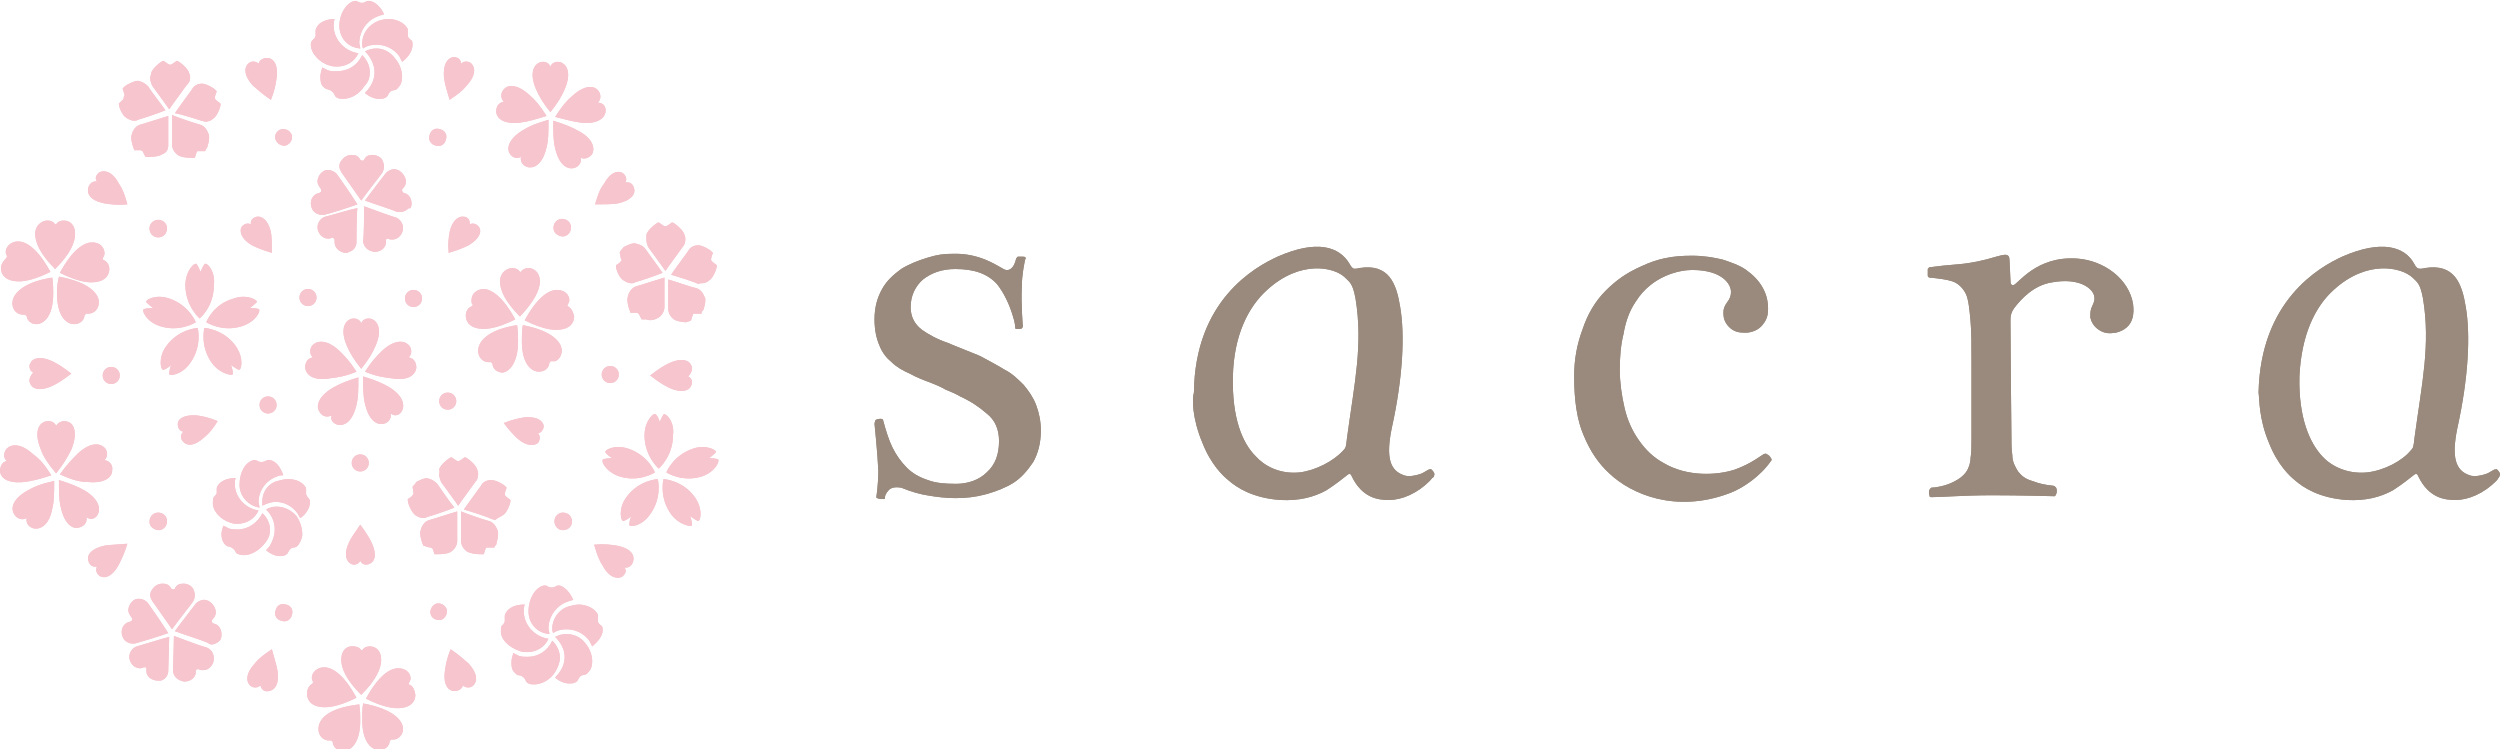 <?xml version="1.0" encoding="utf-8"?>
<!-- Generator: Adobe Illustrator 19.2.1, SVG Export Plug-In . SVG Version: 6.00 Build 0)  -->
<svg version="1.1" id="レイヤー_1" xmlns="http://www.w3.org/2000/svg" xmlns:xlink="http://www.w3.org/1999/xlink" x="0px"
	 y="0px" viewBox="0 0 263 78.8" style="enable-background:new 0 0 263 78.8;" xml:space="preserve">
<style type="text/css">
	.st0{fill:#998A7D;}
	.st1{fill:#F6C5CE;}
</style>
<g>
	<g>
		<path class="st0" d="M93,52.5c0.1,0,0.1-0.1,0.1-0.2c0-0.2,0.1-0.3,0.2-0.5c0.1-0.1,0.2-0.3,0.4-0.4c0.2-0.1,0.5-0.2,1.1-0.1
			c1.2,0.5,2.1,0.7,2.7,0.8c1.1,0.2,2.1,0.3,3,0.3c1.1,0,2.1-0.1,3.2-0.4c1.1-0.3,2.1-0.7,2.9-1.2c0.8-0.5,1.5-1.3,2.1-2.2
			c0.5-0.9,0.8-2,0.8-3.3c0-1-0.2-1.9-0.5-2.7c-0.3-0.8-0.8-1.5-1.3-2.1c-0.6-0.6-1.2-1.2-2-1.6c-0.8-0.5-1.6-0.9-2.5-1.4
			c-0.4-0.2-1-0.4-1.7-0.7c-0.7-0.3-1.3-0.5-1.7-0.7c-1.2-0.4-2.1-0.9-2.8-1.4c-0.8-0.6-1.2-1.4-1.2-2.4v0v0c0-1.2,0.5-2.2,1.3-2.9
			c0.9-0.7,2-1.1,3.4-1.1c2,0,3.4,0.5,4.4,1.6c0.7,0.9,1.3,2.1,1.7,3.5c0.1,0.3,0.2,0.8,0.2,1c0,0.1,0,0.2,0.1,0.2
			c0.1,0,0.2,0,0.3,0c0.2,0,0.3,0,0.3-0.1c0,0,0.1,0,0.1-0.2c0-0.1-0.2-2.3-0.1-4.2c0-1.3,0.3-2.5,0.3-2.6c0-0.1,0-0.1,0.1-0.3
			c0-0.1,0-0.2-0.3-0.2c-0.2,0-0.4,0-0.5,0c-0.1,0-0.1,0.1-0.2,0.2c-0.1,0.5-0.3,0.9-0.6,1.1c-0.3,0.2-0.6,0.1-0.9-0.1
			c-0.6-0.3-2.4-1.6-5.2-1.5c-1,0-1.6,0.1-2.6,0.4c-1,0.3-2,0.7-2.8,1.2c-0.8,0.6-1.5,1.2-2,2.1c-0.5,0.9-0.8,1.9-0.8,3.2
			c0,1.1,0.2,2,0.5,2.7c0.3,0.8,0.8,1.4,1.3,1.8c0.5,0.5,1.2,0.9,1.9,1.2c0.7,0.4,1.5,0.7,2.3,1c0.5,0.2,1,0.4,1.5,0.7
			c0.5,0.2,1,0.4,1.5,0.7c1.1,0.5,2,1.1,2.8,1.8c0.9,0.7,1.3,1.7,1.3,2.9v0v0c0,1.4-0.4,2.5-1.3,3.3c-0.8,0.8-2,1.2-3.2,1.2
			c-1.3,0-2.2-0.1-3-0.4c-0.9-0.3-1.6-0.7-2.2-1.3c-0.6-0.6-1.1-1.3-1.5-2.1c-0.4-0.8-0.7-1.8-1-2.9c0-0.1-0.1-0.1-0.1-0.1
			c-0.1-0.1-0.6,0-0.7,0.1C92,44.5,92,44.5,92,44.6c0,0.1,0.3,2.8,0.4,4.9c0,1.5-0.2,2.7-0.2,2.7c0,0.2,0,0.2,0.1,0.2
			C92.4,52.5,92.8,52.5,93,52.5"/>
		<path class="st0" d="M186.3,48.5c0.1-0.1,0.1-0.2,0-0.3c-0.1-0.2-0.2-0.3-0.4-0.4c-0.1-0.1-0.2-0.1-0.4,0c-0.2,0.1-1.3,1-3,1.6
			c-1.8,0.6-5,0.8-7.5-0.7c-1.1-0.6-1.9-1.4-2.6-2.4c-0.7-1-1.2-2.1-1.5-3.4c-0.3-1.3-0.5-2.7-0.5-4c0-1.3,0.1-2.6,0.4-3.8
			c0.2-1.2,0.6-2.4,1.3-3.4c1.7-2.7,4.6-3.3,5.9-3.3c3.2,0,4.1,1.5,4.1,2.3v0c0,0.4-0.1,0.7-0.4,1.1c-0.3,0.4-0.4,0.7-0.4,1.1
			c0,0.5,0.1,1,0.6,1.5c0.5,0.5,1,0.6,1.7,0.6c0.7,0,1.4-0.3,1.8-0.8c0.5-0.6,0.6-1.1,0.6-1.7c0-0.9-0.2-1.6-0.6-2.3
			c-0.4-0.7-1-1.3-1.7-1.8c-0.7-0.5-1.6-0.8-2.5-1.1c-0.9-0.2-1.9-0.4-3.2-0.4c-2.1,0-3.6,0.3-5.3,1.1c-1.6,0.7-2.7,1.5-3.8,2.6
			c-1.1,1.1-1.9,2.5-2.4,4c-0.6,1.6-0.9,3.2-0.9,5c0,2.5,0.3,4.6,1,6.2c0.7,1.7,1.6,3,2.7,4c2.3,2.2,7,4.2,12.6,2.1
			C183.3,51.4,185.2,50.1,186.3,48.5"/>
		<path class="st0" d="M238.7,46.6c0.9,2.3,2.2,3.5,2.7,3.9c0.9,0.8,2.6,1.9,5.5,2.1c2,0.1,3.5-0.3,4.8-1c1.1-0.7,1.8-1.3,2.2-1.6
			c0.2-0.2,0.4-0.2,0.5,0.1c1.1,2.3,2.8,2.5,3.9,2.5c1.4,0,3-0.7,4.3-2c0.2-0.2,0.2-0.3,0.3-0.4c0,0,0.1-0.2,0.1-0.3
			c0-0.2-0.2-0.4-0.3-0.5c-0.1-0.1-0.1,0-0.3,0c-0.4,0.2-0.6,0.4-1,0.5c-0.3,0.1-1.1,0.3-1.6,0.1c-1.5-0.5-1.9-1.9-1.3-4.9
			c1.2-5.4,1.4-9.9,0.9-12.8c-0.4-2.5-1.2-4.6-4.3-4.1c-0.4,0.1-0.6,0.1-0.8,0c-0.1-0.1-0.2-0.2-0.3-0.4c-1-1.9-3.5-2.6-7.6-0.8
			c-2.4,1.1-8.6,4.6-8.8,14.3C237.7,41.9,237.6,44,238.7,46.6 M241.9,39.6c0.2-4.3,1.6-7.3,3.6-9.1c3.5-3.2,7.1-2.4,8.3-1.3
			c0.5,0.5,0.8,0.6,1.1,2.2c0.8,4.9-0.1,8.8-0.9,14.7c-0.1,0.9-0.1,1-0.4,1.3c-0.9,1.1-2.8,2.1-4.6,2.3c-2.1,0.2-3.8-0.7-4.7-1.7
			C243,46.6,241.8,44,241.9,39.6"/>
		<path class="st0" d="M126.5,46.6c0.9,2.3,2.2,3.5,2.7,3.9c0.9,0.8,2.6,1.9,5.5,2.1c2,0.1,3.5-0.3,4.8-1c1.1-0.7,1.8-1.3,2.2-1.6
			c0.2-0.2,0.4-0.2,0.5,0.1c1.1,2.3,2.8,2.5,3.9,2.5c1.4,0,3-0.7,4.3-2c0.2-0.2,0.2-0.3,0.4-0.4c0,0,0.1-0.2,0.1-0.3
			c0-0.2-0.2-0.4-0.3-0.5c-0.1-0.1-0.2,0-0.3,0c-0.4,0.2-0.6,0.4-1,0.5c-0.3,0.1-1.1,0.3-1.6,0.1c-1.5-0.5-1.9-1.9-1.3-4.9
			c1.2-5.4,1.4-9.9,0.9-12.8c-0.4-2.5-1.2-4.6-4.3-4.1c-0.4,0.1-0.6,0.1-0.7,0c-0.1-0.1-0.2-0.2-0.3-0.4c-1.1-1.9-3.5-2.6-7.6-0.8
			c-2.4,1.1-8.7,4.6-8.8,14.3C125.4,41.9,125.4,44,126.5,46.6 M129.7,39.6c0.1-4.3,1.6-7.3,3.6-9.1c3.5-3.2,7.1-2.4,8.2-1.3
			c0.5,0.5,0.8,0.6,1.1,2.2c0.8,4.9-0.1,8.8-0.9,14.7c-0.1,0.9-0.1,1-0.4,1.3c-1,1.1-2.9,2.1-4.6,2.3c-2.1,0.2-3.7-0.7-4.6-1.7
			C130.7,46.6,129.6,44,129.7,39.6"/>
		<path class="st0" d="M218.5,27.2c2.9,0.2,5.5,2.2,5.9,4.8c0.1,0.8,0.2,2.5-1.8,3c-0.7,0.1-1.2,0.1-1.8-0.3
			c-0.6-0.4-0.8-0.9-0.9-1.3c0-0.5,0-0.8,0.2-1.2c0.2-0.4,0.3-0.7,0.2-1.1v0c-0.2-0.8-1.6-1.9-4.4-1.4c-2,0.3-3.3,1.8-4,2.7
			c-0.3,0.4-0.4,0.8-0.4,1.2c0,2.7,0.1,12,0.1,12c0,0.9,0,1.7,0.1,2.3c0,0.7,0.3,1.2,0.6,1.7c0.4,0.5,0.8,0.8,1.5,1
			c0.8,0.3,1.3,0.4,2.2,0.5c0.1,0,0.2,0.1,0.3,0.2c0.1,0.2,0.1,0.5,0,0.7c-0.1,0.2-0.1,0.2-0.2,0.2c-0.3,0-3.5-0.1-6.5-0.1
			c-3,0-5.3,0.2-6.4,0.2c-0.1,0-0.2,0-0.2-0.1c-0.1-0.3-0.1-0.6,0-0.7c0.1-0.1,0.1-0.2,0.2-0.2c0.5,0,1.5-0.2,2.3-0.6
			c0.6-0.3,1-0.6,1.3-1c0.3-0.4,0.5-1,0.5-1.5c0.1-0.6,0.1-1.3,0.1-2.1v-8c0-1.8,0-3.2-0.1-4.3c-0.1-1.1-0.2-2.3-0.5-2.9
			c-0.3-0.6-0.8-1.1-1.4-1.3c-0.6-0.2-1.4-0.3-2.4-0.4c-0.1,0-0.2-0.1-0.2-0.2c0-0.3,0-0.6,0-0.7c0.1-0.1,0.1-0.2,0.3-0.2
			c0.7-0.1,1.7-0.2,2.9-0.3c1.3-0.1,2.7-0.4,4-0.8c0.3-0.1,0.8-0.2,0.9-0.2c0.4,0,0.5,0.2,0.5,0.6c0,0.2,0.1,1.7,0.1,2.1
			c0,0.4,0.1,0.5,0.3,0.5C212.3,29.9,214.2,26.9,218.5,27.2"/>
		<path class="st0" d="M93,52.5c0.1,0,0.1-0.1,0.1-0.2c0-0.2,0.1-0.3,0.2-0.5c0.1-0.1,0.2-0.3,0.4-0.4c0.2-0.1,0.5-0.2,1.1-0.1
			c1.2,0.5,2.1,0.7,2.7,0.8c1.1,0.2,2.1,0.3,3,0.3c1.1,0,2.1-0.1,3.2-0.4c1.1-0.3,2.1-0.7,2.9-1.2c0.8-0.5,1.5-1.3,2.1-2.2
			c0.5-0.9,0.8-2,0.8-3.3c0-1-0.2-1.9-0.5-2.7c-0.3-0.8-0.8-1.5-1.3-2.1c-0.6-0.6-1.2-1.2-2-1.6c-0.8-0.5-1.6-0.9-2.5-1.4
			c-0.4-0.2-1-0.4-1.7-0.7c-0.7-0.3-1.3-0.5-1.7-0.7c-1.2-0.4-2.1-0.9-2.8-1.4c-0.8-0.6-1.2-1.4-1.2-2.4v0v0c0-1.2,0.5-2.2,1.3-2.9
			c0.9-0.7,2-1.1,3.4-1.1c2,0,3.4,0.5,4.4,1.6c0.7,0.9,1.3,2.1,1.7,3.5c0.1,0.3,0.2,0.8,0.2,1c0,0.1,0,0.2,0.1,0.2
			c0.1,0,0.2,0,0.3,0c0.2,0,0.3,0,0.3-0.1c0,0,0.1,0,0.1-0.2c0-0.1-0.2-2.3-0.1-4.2c0-1.3,0.3-2.5,0.3-2.6c0-0.1,0-0.1,0.1-0.3
			c0-0.1,0-0.2-0.3-0.2c-0.2,0-0.4,0-0.5,0c-0.1,0-0.1,0.1-0.2,0.2c-0.1,0.5-0.3,0.9-0.6,1.1c-0.3,0.2-0.6,0.1-0.9-0.1
			c-0.6-0.3-2.4-1.6-5.2-1.5c-1,0-1.6,0.1-2.6,0.4c-1,0.3-2,0.7-2.8,1.2c-0.8,0.6-1.5,1.2-2,2.1c-0.5,0.9-0.8,1.9-0.8,3.2
			c0,1.1,0.2,2,0.5,2.7c0.3,0.8,0.8,1.4,1.3,1.8c0.5,0.5,1.2,0.9,1.9,1.2c0.7,0.4,1.5,0.7,2.3,1c0.5,0.2,1,0.4,1.5,0.7
			c0.5,0.2,1,0.4,1.5,0.7c1.1,0.5,2,1.1,2.8,1.8c0.9,0.7,1.3,1.7,1.3,2.9v0v0c0,1.4-0.4,2.5-1.3,3.3c-0.8,0.8-2,1.2-3.2,1.2
			c-1.3,0-2.2-0.1-3-0.4c-0.9-0.3-1.6-0.7-2.2-1.3c-0.6-0.6-1.1-1.3-1.5-2.1c-0.4-0.8-0.7-1.8-1-2.9c0-0.1-0.1-0.1-0.1-0.1
			c-0.1-0.1-0.6,0-0.7,0.1C92,44.5,92,44.5,92,44.6c0,0.1,0.3,2.8,0.4,4.9c0,1.5-0.2,2.7-0.2,2.7c0,0.2,0,0.2,0.1,0.2
			C92.4,52.5,92.8,52.5,93,52.5"/>
		<path class="st0" d="M186.3,48.5c0.1-0.1,0.1-0.2,0-0.3c-0.1-0.2-0.2-0.3-0.4-0.4c-0.1-0.1-0.2-0.1-0.4,0c-0.2,0.1-1.3,1-3,1.6
			c-1.8,0.6-5,0.8-7.5-0.7c-1.1-0.6-1.9-1.4-2.6-2.4c-0.7-1-1.2-2.1-1.5-3.4c-0.3-1.3-0.5-2.7-0.5-4c0-1.3,0.1-2.6,0.4-3.8
			c0.2-1.2,0.6-2.4,1.3-3.4c1.7-2.7,4.6-3.3,5.9-3.3c3.2,0,4.1,1.5,4.1,2.3v0c0,0.4-0.1,0.7-0.4,1.1c-0.3,0.4-0.4,0.7-0.4,1.1
			c0,0.5,0.1,1,0.6,1.5c0.5,0.5,1,0.6,1.7,0.6c0.7,0,1.4-0.3,1.8-0.8c0.5-0.6,0.6-1.1,0.6-1.7c0-0.9-0.2-1.6-0.6-2.3
			c-0.4-0.7-1-1.3-1.7-1.8c-0.7-0.5-1.6-0.8-2.5-1.1c-0.9-0.2-1.9-0.4-3.2-0.4c-2.1,0-3.6,0.3-5.3,1.1c-1.6,0.7-2.7,1.5-3.8,2.6
			c-1.1,1.1-1.9,2.5-2.4,4c-0.6,1.6-0.9,3.2-0.9,5c0,2.5,0.3,4.6,1,6.2c0.7,1.7,1.6,3,2.7,4c2.3,2.2,7,4.2,12.6,2.1
			C183.3,51.4,185.2,50.1,186.3,48.5"/>
		<path class="st0" d="M238.7,46.6c0.9,2.3,2.2,3.5,2.7,3.9c0.9,0.8,2.6,1.9,5.5,2.1c2,0.1,3.5-0.3,4.8-1c1.1-0.7,1.8-1.3,2.2-1.6
			c0.2-0.2,0.4-0.2,0.5,0.1c1.1,2.3,2.8,2.5,3.9,2.5c1.4,0,3-0.7,4.3-2c0.2-0.2,0.2-0.3,0.3-0.4c0,0,0.1-0.2,0.1-0.3
			c0-0.2-0.2-0.4-0.3-0.5c-0.1-0.1-0.1,0-0.3,0c-0.4,0.2-0.6,0.4-1,0.5c-0.3,0.1-1.1,0.3-1.6,0.1c-1.5-0.5-1.9-1.9-1.3-4.9
			c1.2-5.4,1.4-9.9,0.9-12.8c-0.4-2.5-1.2-4.6-4.3-4.1c-0.4,0.1-0.6,0.1-0.8,0c-0.1-0.1-0.2-0.2-0.3-0.4c-1-1.9-3.5-2.6-7.6-0.8
			c-2.4,1.1-8.6,4.6-8.8,14.3C237.7,41.9,237.6,44,238.7,46.6 M241.9,39.6c0.2-4.3,1.6-7.3,3.6-9.1c3.5-3.2,7.1-2.4,8.3-1.3
			c0.5,0.5,0.8,0.6,1.1,2.2c0.8,4.9-0.1,8.8-0.9,14.7c-0.1,0.9-0.1,1-0.4,1.3c-0.9,1.1-2.8,2.1-4.6,2.3c-2.1,0.2-3.8-0.7-4.7-1.7
			C243,46.6,241.8,44,241.9,39.6"/>
		<path class="st0" d="M126.5,46.6c0.9,2.3,2.2,3.5,2.7,3.9c0.9,0.8,2.6,1.9,5.5,2.1c2,0.1,3.5-0.3,4.8-1c1.1-0.7,1.8-1.3,2.2-1.6
			c0.2-0.2,0.4-0.2,0.5,0.1c1.1,2.3,2.8,2.5,3.9,2.5c1.4,0,3-0.7,4.3-2c0.2-0.2,0.2-0.3,0.4-0.4c0,0,0.1-0.2,0.1-0.3
			c0-0.2-0.2-0.4-0.3-0.5c-0.1-0.1-0.2,0-0.3,0c-0.4,0.2-0.6,0.4-1,0.5c-0.3,0.1-1.1,0.3-1.6,0.1c-1.5-0.5-1.9-1.9-1.3-4.9
			c1.2-5.4,1.4-9.9,0.9-12.8c-0.4-2.5-1.2-4.6-4.3-4.1c-0.4,0.1-0.6,0.1-0.7,0c-0.1-0.1-0.2-0.2-0.3-0.4c-1.1-1.9-3.5-2.6-7.6-0.8
			c-2.4,1.1-8.7,4.6-8.8,14.3C125.4,41.9,125.4,44,126.5,46.6 M129.7,39.6c0.1-4.3,1.6-7.3,3.6-9.1c3.5-3.2,7.1-2.4,8.2-1.3
			c0.5,0.5,0.8,0.6,1.1,2.2c0.8,4.9-0.1,8.8-0.9,14.7c-0.1,0.9-0.1,1-0.4,1.3c-1,1.1-2.9,2.1-4.6,2.3c-2.1,0.2-3.7-0.7-4.6-1.7
			C130.7,46.6,129.6,44,129.7,39.6"/>
		<path class="st0" d="M218.5,27.2c2.9,0.2,5.5,2.2,5.9,4.8c0.1,0.8,0.2,2.5-1.8,3c-0.7,0.1-1.2,0.1-1.8-0.3
			c-0.6-0.4-0.8-0.9-0.9-1.3c0-0.5,0-0.8,0.2-1.2c0.2-0.4,0.3-0.7,0.2-1.1v0c-0.2-0.8-1.6-1.9-4.4-1.4c-2,0.3-3.3,1.8-4,2.7
			c-0.3,0.4-0.4,0.8-0.4,1.2c0,2.7,0.1,12,0.1,12c0,0.9,0,1.7,0.1,2.3c0,0.7,0.3,1.2,0.6,1.7c0.4,0.5,0.8,0.8,1.5,1
			c0.8,0.3,1.3,0.4,2.2,0.5c0.1,0,0.2,0.1,0.3,0.2c0.1,0.2,0.1,0.5,0,0.7c-0.1,0.2-0.1,0.2-0.2,0.2c-0.3,0-3.5-0.1-6.5-0.1
			c-3,0-5.3,0.2-6.4,0.2c-0.1,0-0.2,0-0.2-0.1c-0.1-0.3-0.1-0.6,0-0.7c0.1-0.1,0.1-0.2,0.2-0.2c0.5,0,1.5-0.2,2.3-0.6
			c0.6-0.3,1-0.6,1.3-1c0.3-0.4,0.5-1,0.5-1.5c0.1-0.6,0.1-1.3,0.1-2.1v-8c0-1.8,0-3.2-0.1-4.3c-0.1-1.1-0.2-2.3-0.5-2.9
			c-0.3-0.6-0.8-1.1-1.4-1.3c-0.6-0.2-1.4-0.3-2.4-0.4c-0.1,0-0.2-0.1-0.2-0.2c0-0.3,0-0.6,0-0.7c0.1-0.1,0.1-0.2,0.3-0.2
			c0.7-0.1,1.7-0.2,2.9-0.3c1.3-0.1,2.7-0.4,4-0.8c0.3-0.1,0.8-0.2,0.9-0.2c0.4,0,0.5,0.2,0.5,0.6c0,0.2,0.1,1.7,0.1,2.1
			c0,0.4,0.1,0.5,0.3,0.5C212.3,29.9,214.2,26.9,218.5,27.2"/>
	</g>
	<g>
		<path class="st1" d="M32.1,38.7c0-0.5,0.2-1,0.8-1.1c-0.4-0.4-0.3-1,0-1.3c0.5-0.5,1.5-0.6,2.8,0.6c0.6,0.6,1.1,1.1,1.8,2.2
			c-1.2,0.5-2,0.6-2.8,0.7C32.9,40.1,32.2,39.4,32.1,38.7 M62.6,21.5c1.1,0,1.7,0,2.4-0.1c1.4-0.3,1.9-1,1.7-1.6
			c-0.1-0.4-0.4-0.7-0.9-0.6c0.2-0.4,0-0.8-0.3-1c-0.5-0.3-1.3-0.1-2,1.2C63.1,19.9,62.9,20.5,62.6,21.5 M36.7,57.1
			c-0.6,1.3-0.2,2,0.2,2.2c0.3,0.2,0.8,0.1,1-0.3c0.2,0.4,0.6,0.5,1,0.3c0.5-0.2,0.8-0.9,0.2-2.2c-0.3-0.6-0.6-1.1-1.2-1.9
			C37.3,56.1,36.9,56.6,36.7,57.1 M37.9,47.8c-0.5,0-0.9,0.4-0.9,0.9c0,0.5,0.4,0.9,0.9,0.9c0.5,0,0.9-0.4,0.9-0.9
			C38.8,48.2,38.4,47.8,37.9,47.8 M61.1,12.9c1.8,0.2,2.5-0.5,2.6-1.1c0.1-0.5-0.2-1-0.8-1c0.4-0.4,0.3-1,0-1.3
			c-0.4-0.5-1.4-0.6-2.7,0.6c-0.6,0.5-1.1,1.1-1.8,2.2C59.6,12.6,60.3,12.8,61.1,12.9 M64.2,40.3c0.5,0,0.9-0.4,0.9-0.9
			c0-0.5-0.4-0.9-0.9-0.9c-0.5,0-0.9,0.4-0.9,0.9C63.3,39.9,63.7,40.3,64.2,40.3 M65.1,50.1c2.1,0.7,3.8-0.4,3.8-0.4
			s-0.7-1.8-2.8-2.5c-1.5-0.5-2.6,0.2-2.4,0.4c0.2,0.3,0.7,0.6,0.7,0.6s-0.5,0-0.9,0.1C63.1,48.4,63.7,49.6,65.1,50.1 M69.8,43.6
			c-0.2,0.3-0.4,0.8-0.4,0.8s-0.1-0.5-0.4-0.8c-0.2-0.3-1.2,0.7-1.2,2.2c0,2.2,1.5,3.5,1.5,3.5s1.5-1.3,1.5-3.5
			C71,44.3,70,43.4,69.8,43.6 M39.2,33.6c-0.4-0.2-1-0.1-1.2,0.4c-0.2-0.5-0.8-0.6-1.2-0.4c-0.6,0.3-1,1.2-0.3,2.8
			c0.3,0.7,0.7,1.4,1.5,2.4c0.8-1,1.2-1.7,1.5-2.4C40.2,34.8,39.8,33.9,39.2,33.6 M42.3,43.2c0.3-0.6,0.1-1.6-1.4-2.5
			c-0.7-0.4-1.4-0.7-2.7-1.1c0,1.3,0,2.1,0.2,2.9c0.4,1.7,1.2,2.2,1.9,2.1c0.5-0.1,0.9-0.5,0.8-1.1C41.6,43.9,42.1,43.6,42.3,43.2
			 M69.8,50.4c0,0-0.5,1.9,0.8,3.7c0.9,1.2,2.3,1.4,2.2,1.1c0-0.4-0.2-0.9-0.2-0.9s0.4,0.3,0.8,0.5c0.3,0.1,0.6-1.2-0.3-2.5
			C71.8,50.5,69.8,50.4,69.8,50.4 M58.5,54.3c-0.3,0.4-0.2,1,0.2,1.3c0.4,0.3,1,0.2,1.3-0.2c0.3-0.4,0.2-1-0.2-1.3
			C59.3,53.8,58.8,53.9,58.5,54.3 M45.8,15.3c0.5,0.2,1-0.1,1.1-0.6c0.2-0.5-0.1-1-0.6-1.1c-0.5-0.2-1,0.1-1.1,0.6
			C45,14.6,45.3,15.2,45.8,15.3 M35.6,44.7c0.7,0.1,1.5-0.4,1.9-2.1c0.2-0.8,0.2-1.6,0.2-2.9c-1.3,0.4-2,0.7-2.7,1.1
			c-1.5,0.9-1.8,1.9-1.4,2.5c0.2,0.4,0.7,0.7,1.3,0.4C34.7,44.2,35.1,44.6,35.6,44.7 M49.4,23.6c0.1-0.4-0.2-0.8-0.6-0.8
			c-0.5-0.1-1.2,0.3-1.5,1.6c-0.1,0.6-0.2,1.2-0.1,2.2c1-0.3,1.5-0.5,2.1-0.8c1.2-0.7,1.4-1.5,1.1-1.9
			C50.2,23.6,49.8,23.4,49.4,23.6 M75.5,48.3c-0.4-0.1-0.9-0.1-0.9-0.1s0.4-0.3,0.7-0.6c0.2-0.2-1-0.9-2.4-0.4
			c-2.1,0.7-2.8,2.5-2.8,2.5s1.7,1.1,3.8,0.4C75.3,49.6,75.8,48.4,75.5,48.3 M59.7,24.7c0.4-0.3,0.5-0.9,0.2-1.3
			c-0.3-0.4-0.9-0.5-1.3-0.2c-0.4,0.3-0.5,0.9-0.2,1.3C58.8,24.9,59.3,25,59.7,24.7 M65.9,52.3c-0.9,1.2-0.6,2.6-0.3,2.5
			c0.4-0.1,0.8-0.5,0.8-0.5s-0.2,0.5-0.2,0.9c0,0.3,1.3,0.2,2.2-1.1c1.3-1.8,0.8-3.7,0.8-3.7S67.2,50.5,65.9,52.3 M54.4,46.1
			c1,0.9,1.8,0.8,2.2,0.5c0.2-0.3,0.3-0.7,0-1c0.4-0.1,0.6-0.5,0.6-0.8c-0.1-0.5-0.6-1-2-0.9c-0.6,0.1-1.2,0.2-2.2,0.6
			C53.5,45.2,53.9,45.6,54.4,46.1 M47.3,10.5c0.9-0.6,1.4-1,1.8-1.5c1-1.1,0.9-1.9,0.5-2.3c-0.3-0.3-0.8-0.3-1.1,0
			C48.5,6.2,48.1,6,47.7,6c-0.6,0.1-1.1,0.7-1,2.1C46.8,8.9,47,9.5,47.3,10.5 M16.8,34.3c2.1,0.7,3.8-0.4,3.8-0.4s-0.7-1.8-2.8-2.5
			c-1.5-0.5-2.6,0.2-2.4,0.4c0.3,0.3,0.7,0.6,0.7,0.6s-0.5,0-0.9,0.1C14.8,32.5,15.3,33.8,16.8,34.3 M55.6,17.6
			c0.7,0.1,1.5-0.4,1.9-2.1c0.2-0.8,0.2-1.5,0.2-2.9c-1.3,0.4-1.9,0.6-2.7,1.1c-1.5,0.9-1.7,1.9-1.4,2.4c0.2,0.4,0.7,0.7,1.2,0.4
			C54.7,17.1,55.1,17.5,55.6,17.6 M17.2,55.6c0.4-0.3,0.5-0.9,0.2-1.3c-0.3-0.4-0.9-0.5-1.3-0.2c-0.4,0.3-0.5,0.9-0.2,1.3
			C16.3,55.8,16.8,55.9,17.2,55.6 M19.3,46.5c0.4,0.4,1.1,0.5,2.2-0.5c0.5-0.4,0.9-0.9,1.4-1.7c-1-0.4-1.5-0.5-2.2-0.6
			c-1.4-0.1-2,0.4-2,0.9c0,0.4,0.2,0.8,0.6,0.8C18.9,45.8,19,46.2,19.3,46.5 M28.2,43.5c0.5,0,0.9-0.4,0.9-0.9
			c0-0.5-0.4-0.9-0.9-0.9c-0.5,0-0.9,0.4-0.9,0.9C27.3,43.1,27.7,43.5,28.2,43.5 M48,42.2c0-0.5-0.4-0.9-0.9-0.9
			c-0.5,0-0.9,0.4-0.9,0.9c0,0.5,0.4,0.9,0.9,0.9C47.6,43.1,48,42.7,48,42.2 M21.5,27.8c-0.2,0.3-0.4,0.8-0.4,0.8s-0.2-0.5-0.4-0.8
			c-0.2-0.3-1.2,0.7-1.2,2.2c0,2.2,1.5,3.5,1.5,3.5s1.5-1.2,1.5-3.5C22.7,28.5,21.7,27.5,21.5,27.8 M20,38.2
			c1.3-1.8,0.8-3.7,0.8-3.7s-2,0.1-3.3,1.9c-0.9,1.2-0.6,2.6-0.3,2.5c0.4-0.1,0.8-0.5,0.8-0.5s-0.2,0.5-0.2,0.9
			C17.7,39.6,19.1,39.5,20,38.2 M64.9,57.4c-0.7-0.1-1.3-0.2-2.4-0.1c0.3,1,0.5,1.6,0.9,2.2c0.7,1.3,1.5,1.4,2,1.2
			c0.3-0.2,0.6-0.6,0.3-1c0.5,0.1,0.8-0.3,0.9-0.6C66.8,58.4,66.4,57.7,64.9,57.4 M62.3,16.2c0.3-0.6,0.1-1.6-1.4-2.4
			c-0.7-0.4-1.4-0.7-2.7-1.1c0,1.3,0,2.1,0.2,2.9c0.4,1.7,1.2,2.2,1.9,2.1c0.5-0.1,0.9-0.5,0.8-1.1C61.5,16.8,62,16.6,62.3,16.2
			 M17.2,23.3c-0.4-0.3-1-0.2-1.3,0.2c-0.3,0.4-0.2,1,0.2,1.3c0.4,0.3,1,0.2,1.3-0.2C17.7,24.1,17.6,23.6,17.2,23.3 M24.8,36.4
			c-1.3-1.8-3.3-1.9-3.3-1.9s-0.5,1.9,0.8,3.7c0.9,1.2,2.3,1.4,2.2,1.1c0-0.4-0.2-0.9-0.2-0.9s0.4,0.3,0.8,0.5
			C25.4,39,25.7,37.7,24.8,36.4 M54.7,12.9c0.8-0.1,1.5-0.3,2.8-0.7c-0.7-1.1-1.2-1.7-1.8-2.2c-1.3-1.2-2.3-1.1-2.7-0.6
			c-0.3,0.3-0.4,0.9,0,1.3c-0.6,0.1-0.8,0.6-0.8,1C52.2,12.4,52.9,13.1,54.7,12.9 M12.6,39.5c0-0.5-0.4-0.9-0.9-0.9
			c-0.5,0-0.9,0.4-0.9,0.9c0,0.5,0.4,0.9,0.9,0.9C12.2,40.4,12.6,40,12.6,39.5 M3.2,40.4c0.2,0.5,1,0.8,2.3,0.2
			c0.6-0.3,1.1-0.6,2-1.3c-0.9-0.7-1.4-1-2-1.3c-1.3-0.6-2.1-0.3-2.3,0.2c-0.2,0.3-0.1,0.8,0.3,1C3.1,39.6,3,40.1,3.2,40.4
			 M9.2,50.7c1.8,0.2,2.6-0.5,2.6-1.2c0.1-0.5-0.2-1-0.8-1.1c0.4-0.4,0.3-1,0-1.3c-0.5-0.5-1.5-0.6-2.8,0.6
			c-0.6,0.6-1.1,1.1-1.9,2.2C7.6,50.5,8.4,50.7,9.2,50.7 M30.1,63.6c-0.5-0.2-1,0.1-1.1,0.6c-0.2,0.5,0.1,1,0.6,1.1
			c0.5,0.2,1-0.1,1.1-0.6C30.9,64.2,30.6,63.7,30.1,63.6 M11,21.4c0.7,0.1,1.3,0.2,2.4,0.1c-0.3-1.1-0.5-1.6-0.9-2.2
			c-0.7-1.3-1.5-1.4-2-1.2c-0.3,0.2-0.6,0.6-0.3,1c-0.5-0.1-0.8,0.3-0.9,0.6C9.1,20.4,9.5,21.1,11,21.4 M28.6,68.3
			c-0.9,0.6-1.4,1-1.8,1.5c-1,1.1-0.9,1.9-0.5,2.3c0.3,0.3,0.8,0.3,1.1,0c0.1,0.5,0.5,0.7,0.9,0.6c0.6-0.1,1.1-0.7,0.9-2.1
			C29.1,70,28.9,69.4,28.6,68.3 M2.6,50.7c0.8-0.1,1.6-0.3,2.8-0.7c-0.7-1.1-1.2-1.7-1.9-2.2c-1.3-1.2-2.3-1.1-2.8-0.6
			c-0.3,0.4-0.4,0.9,0,1.3C0.2,48.6,0,49.1,0,49.6C0.1,50.3,0.8,50.9,2.6,50.7 M10.3,54.1c0.3-0.6,0.1-1.6-1.4-2.5
			c-0.7-0.4-1.4-0.7-2.7-1.1c0,1.3,0,2.1,0.2,2.9c0.4,1.8,1.3,2.3,1.9,2.1c0.5-0.1,0.9-0.5,0.8-1.1C9.6,54.8,10.1,54.5,10.3,54.1
			 M11,57.4c-1.4,0.3-1.9,1-1.7,1.6c0.1,0.4,0.4,0.7,0.9,0.6c-0.2,0.4,0,0.8,0.3,1c0.5,0.3,1.3,0.1,2-1.2c0.3-0.6,0.6-1.2,0.9-2.2
			C12.3,57.3,11.6,57.3,11,57.4 M2.9,51.6c-1.6,0.9-1.8,1.9-1.4,2.5c0.2,0.4,0.8,0.7,1.3,0.4c-0.1,0.6,0.3,1,0.8,1.1
			c0.7,0.1,1.6-0.4,1.9-2.1c0.2-0.8,0.2-1.6,0.2-2.9C4.3,50.9,3.6,51.2,2.9,51.6 M7.2,44.4c-0.4-0.2-1-0.1-1.3,0.4
			c-0.2-0.5-0.8-0.6-1.3-0.4c-0.6,0.3-1,1.2-0.3,2.9c0.3,0.8,0.7,1.4,1.6,2.5c0.8-1,1.2-1.7,1.6-2.5C8.2,45.6,7.8,44.6,7.2,44.4
			 M47,64.1c-0.2-0.5-0.7-0.7-1.1-0.6c-0.5,0.2-0.7,0.7-0.6,1.1c0.1,0.5,0.7,0.7,1.1,0.6C46.8,65.1,47.1,64.6,47,64.1 M57.9,11.8
			c0.8-1,1.2-1.7,1.5-2.4c0.7-1.6,0.3-2.5-0.3-2.8c-0.4-0.2-1-0.1-1.2,0.4c-0.2-0.5-0.8-0.6-1.2-0.4c-0.6,0.3-1,1.2-0.3,2.8
			C56.7,10.1,57.1,10.8,57.9,11.8 M42.6,31.4c0,0.5,0.4,0.9,0.9,0.9c0.5,0,0.9-0.4,0.9-0.9c0-0.5-0.4-0.9-0.9-0.9
			C43,30.5,42.6,30.9,42.6,31.4 M43.8,38.7c0-0.5-0.2-1-0.8-1.1c0.4-0.4,0.3-1,0-1.3c-0.5-0.5-1.5-0.6-2.8,0.6
			c-0.6,0.6-1.1,1.1-1.8,2.2c1.2,0.5,2,0.6,2.8,0.7C43,40.1,43.7,39.4,43.8,38.7 M72.7,38.4c-0.2-0.5-1-0.8-2.3-0.2
			c-0.6,0.3-1.1,0.6-2,1.3c0.9,0.7,1.4,1,2,1.3c1.3,0.6,2.1,0.3,2.3-0.2c0.2-0.4,0.1-0.8-0.3-1C72.8,39.2,72.9,38.7,72.7,38.4
			 M29,14.7c0.2,0.5,0.7,0.7,1.1,0.6c0.5-0.2,0.7-0.7,0.6-1.1c-0.2-0.5-0.7-0.7-1.1-0.6C29.1,13.7,28.8,14.3,29,14.7 M32.4,32.2
			c0.5,0,0.9-0.4,0.9-0.9c0-0.5-0.4-0.9-0.9-0.9c-0.5,0-0.9,0.4-0.9,0.9C31.5,31.8,31.9,32.2,32.4,32.2 M47.4,68.3
			c-0.4,1-0.5,1.6-0.6,2.3c-0.2,1.5,0.4,2.1,1,2.1c0.4,0,0.8-0.2,0.9-0.6c0.3,0.3,0.8,0.3,1.1,0c0.4-0.4,0.5-1.2-0.5-2.3
			C48.7,69.3,48.3,68.9,47.4,68.3 M28.5,10.5c0.4-1,0.5-1.6,0.6-2.3c0.2-1.5-0.4-2.1-1-2.1c-0.4,0-0.8,0.2-0.9,0.6
			c-0.3-0.3-0.8-0.3-1.1,0c-0.4,0.4-0.5,1.2,0.5,2.3C27.2,9.5,27.6,9.9,28.5,10.5 M21.7,33.9c0,0,1.7,1.1,3.8,0.4
			c1.5-0.5,2-1.7,1.7-1.8c-0.4-0.1-0.9-0.1-0.9-0.1s0.4-0.3,0.7-0.6c0.2-0.2-1-0.9-2.4-0.4C22.4,32,21.7,33.9,21.7,33.9 M26.5,25.8
			c0.6,0.3,1.1,0.5,2.1,0.8c0-1,0-1.6-0.1-2.2c-0.3-1.3-1-1.7-1.5-1.6c-0.4,0.1-0.7,0.4-0.6,0.8c-0.4-0.2-0.8,0-1,0.3
			C25.2,24.3,25.3,25.1,26.5,25.8 M52.6,29.6c0,0.9,0.5,2.1,2.1,3.7c1.5-1.6,2.1-2.8,2.1-3.7c0-0.9-0.6-1.4-1.2-1.4
			c-0.3,0-0.6,0.1-0.8,0.4l-0.1,0l0,0c-0.2-0.3-0.5-0.4-0.8-0.4C53.3,28.2,52.6,28.7,52.6,29.6 M49.6,31.6c0,0.2,0,0.4,0.2,0.5
			l-0.1,0l0,0.1c-0.4,0.1-0.7,0.5-0.7,1c0,0.7,0.5,1.4,1.9,1.4c0.8,0,1.9-0.3,3.3-1c-1.3-2.4-2.5-3.2-3.4-3.2
			C50,30.5,49.6,31,49.6,31.6 M54.5,35.9c0-0.5,0-1-0.1-1.7c-3.2,0.5-4.1,1.8-4.1,2.7c0,0.7,0.5,1.2,1.1,1.2c0.1,0,0.2,0,0.3,0
			l0,0.1h0.1c0,0.6,0.5,1,1.1,1C53.5,39.1,54.5,38.3,54.5,35.9 M59.1,36.9c0-0.9-1-2.1-4.1-2.7h0c-0.1,0.6-0.1,1.2-0.1,1.7
			c0,2.4,1,3.2,1.8,3.2c0.6,0,1.1-0.4,1.1-1h0.1l0-0.1c0.1,0,0.2,0,0.3,0C58.6,38.1,59.1,37.5,59.1,36.9 M59.7,32.2L59.7,32.2l0-0.1
			c0.1-0.2,0.2-0.4,0.2-0.5c0-0.6-0.5-1.1-1.3-1.1c-0.9,0-2.1,0.8-3.4,3.2c1.4,0.7,2.5,1,3.3,1c1.4,0,1.9-0.7,1.9-1.4
			C60.3,32.8,60.1,32.4,59.7,32.2 M28.4,48.4c-0.1,0-0.1,0-0.2,0h0c-0.2,0-0.3,0.2-0.7,0.2c-0.4,0-0.5-0.2-0.6-0.2h0
			c0,0-0.1,0-0.2,0c-0.9,0.2-1.5,1.3-1.5,2.6h0l0,0c0,1.2,0.9,2.2,2.1,2.4c0-0.2-0.1-0.4-0.1-0.6c0-1.2,0.8-2.3,2-2.7
			c0.2-0.1,0.4-0.1,0.6-0.1C29.5,49.1,29,48.5,28.4,48.4L28.4,48.4L28.4,48.4z M27.6,52.7c0,0.1,0,0.3,0,0.5
			c0.4-0.2,0.9-0.4,1.4-0.4c0.9,0,1.7,0.4,2.3,1.2c0.1,0.2,0.2,0.4,0.3,0.5c0.6-0.4,1-1.1,1-1.6c0,0,0,0,0,0c0,0,0-0.1,0-0.1
			c0-0.4-0.2-0.3-0.4-0.8c0-0.1,0-0.1,0-0.2c0-0.2,0-0.3,0-0.3v0c0-0.1,0-0.2-0.1-0.3c-0.3-0.5-1-0.8-1.8-0.8
			c-0.4,0-0.7,0.1-1.1,0.2C28.3,50.8,27.6,51.7,27.6,52.7 M24.3,55c0.2,0.1,0.5,0.1,0.7,0.1c0.9,0,1.8-0.5,2.2-1.4
			c-1.4-0.2-2.5-1.4-2.5-2.8h0.1l-0.1,0v0c0-0.2,0-0.4,0.1-0.6c0,0,0,0-0.1,0c-0.8,0-1.5,0.3-1.8,0.8c-0.1,0.2-0.1,0.2-0.1,0.3v0
			c0,0.1,0,0.2,0,0.3c0,0.1,0,0.1,0,0.2c-0.2,0.4-0.4,0.3-0.4,0.8c0,0,0,0.1,0,0.1v0C22.3,53.7,23.2,54.7,24.3,55 M29.1,53.3
			c-0.4,0-0.8,0.1-1.1,0.3c0.6,0.6,0.9,1.3,0.9,2.1c0,0.6-0.2,1.2-0.5,1.7c-0.1,0.2-0.3,0.3-0.4,0.5c0.5,0.4,1,0.6,1.4,0.6h0h0
			c0.2,0,0.4,0,0.6-0.1c0.4-0.2,0.2-0.3,0.6-0.7c0.4-0.2,0.5,0,0.8-0.4c0.2-0.3,0.4-0.7,0.4-1.1v0c0-0.6-0.2-1.3-0.6-1.9
			C30.6,53.6,29.8,53.3,29.1,53.3 M28.4,55.7c0-0.6-0.3-1.3-0.8-1.7c-0.5,1-1.5,1.7-2.6,1.7c-0.3,0-0.6,0-0.9-0.1
			c-0.2-0.1-0.4-0.2-0.6-0.3c-0.1,0.3-0.2,0.6-0.2,0.9c0,0.4,0.1,0.8,0.4,1.1c0.3,0.3,0.4,0.1,0.8,0.4c0.4,0.3,0.2,0.5,0.6,0.6
			c0.2,0.1,0.4,0.1,0.6,0.1h0c0.7,0,1.6-0.5,2.2-1.3C28.3,56.6,28.4,56.2,28.4,55.7 M45.3,57.6c0.1,0,0.1,0.1,0.2,0.1
			c0,0,0.1,0.2,0.2,0.6c0,0,0,0,0.1,0c0.1,0,0.2,0,0.4,0c0,0,0,0,0,0c0.5,0,1.1-0.1,1.3-0.3c0.4-0.3,0.6-0.7,0.6-1.1
			c0-0.2,0-0.6,0-1.1c0-0.7,0-1.5,0-2c-0.7,0.2-2.5,0.8-2.9,0.9l0,0c-0.4,0.1-0.7,0.4-0.9,0.9c0,0.1-0.1,0.3-0.1,0.4c0,0,0,0,0,0
			c0,0.5,0.2,1.1,0.3,1.3c0,0,0,0,0,0.1h0.1C45,57.6,45.3,57.6,45.3,57.6 M52.4,56.2C52.4,56.2,52.4,56.2,52.4,56.2
			c0-0.2,0-0.3-0.1-0.5c-0.2-0.5-0.5-0.8-0.9-0.9l0,0c-0.4-0.1-2.2-0.7-2.9-1c0,0.5,0,1.4,0,2.1c0,0.4,0,0.8,0,1
			c0,0.4,0.2,0.8,0.6,1.1c0.3,0.2,0.9,0.3,1.3,0.3c0,0,0,0,0,0c0.2,0,0.3,0,0.4,0c0,0,0.1,0,0.1,0c0.1-0.4,0.2-0.6,0.2-0.6
			c0-0.1,0.1-0.1,0.1-0.1c0,0,0.2,0,0.6,0H52c0,0,0,0,0,0c0-0.1,0.1-0.2,0.2-0.3C52.3,56.9,52.4,56.5,52.4,56.2 M51.6,54.4
			L51.6,54.4L51.6,54.4L51.6,54.4z M52.9,54.2c0.4-0.2,0.8-1.2,0.8-1.5v0c0,0,0-0.1,0-0.1c-0.4-0.3-0.5-0.4-0.5-0.4
			c0,0-0.1-0.1-0.1-0.2v0c0,0,0-0.2,0.2-0.7v0l0,0c0,0,0,0,0,0c0,0-0.1-0.1-0.1-0.1c-0.1-0.1-0.2-0.2-0.4-0.3
			c-0.3-0.2-0.8-0.4-1.1-0.4h0c-0.5,0-0.9,0.2-1.1,0.6c-0.2,0.3-1.4,1.9-1.8,2.5c0.7,0.2,2.6,0.8,2.9,1c0.1,0,0.3,0.1,0.4,0.1
			C52.3,54.5,52.6,54.4,52.9,54.2 M49,48.1L49,48.1L49,48.1L49,48.1z M46.2,49.9c0,0.3,0.1,0.5,0.2,0.8l0,0c0.2,0.3,1.4,1.9,1.8,2.5
			c0.4-0.6,1.6-2.2,1.8-2.5c0.2-0.2,0.3-0.5,0.3-0.8c0-0.1,0-0.3-0.1-0.5c-0.1-0.5-1.1-1.3-1.3-1.3l0,0l0,0
			c-0.4,0.3-0.6,0.4-0.6,0.4c0,0-0.1,0-0.1,0c0,0-0.1,0-0.1,0c0,0-0.2-0.1-0.6-0.4c0,0,0,0,0,0c-0.2,0-1.2,0.8-1.3,1.3
			C46.3,49.6,46.2,49.8,46.2,49.9 M43.4,51.2C43.4,51.2,43.4,51.2,43.4,51.2c0.1,0.5,0.1,0.7,0.1,0.7c0,0,0,0,0,0
			c0,0.1,0,0.1-0.1,0.2c0,0-0.1,0.2-0.5,0.4c0,0,0,0,0,0.1h0l0,0v0c0,0.4,0.4,1.3,0.8,1.6c0.3,0.2,0.6,0.3,0.8,0.3
			c0.1,0,0.3,0,0.4-0.1c0.4-0.1,2.2-0.7,2.9-1c-0.5-0.6-1.6-2.2-1.8-2.5l0.1,0l-0.1,0l0,0c-0.3-0.3-0.6-0.5-1.1-0.6h0
			c-0.3,0-0.7,0.2-1.1,0.4C43.7,50.9,43.5,51.1,43.4,51.2 M17.7,15.3L17.7,15.3c0-0.2,0-0.6,0-1.1c0-0.7,0-1.5,0-2
			c-0.7,0.2-2.5,0.8-2.9,0.9l0,0c-0.4,0.1-0.7,0.4-0.9,0.9c0,0.1-0.1,0.3-0.1,0.4v0c0,0.5,0.2,1.1,0.3,1.3c0,0,0,0,0,0.1h0.1
			c0.4,0,0.6,0,0.6,0c0.1,0,0.1,0.1,0.2,0.1c0,0,0.1,0.2,0.3,0.6c0,0,0,0,0.1,0c0.1,0,0.2,0,0.4,0h0c0.5,0,1.1-0.1,1.3-0.3
			C17.5,16.1,17.7,15.7,17.7,15.3 M22,14.5C22,14.5,22,14.5,22,14.5c0-0.2,0-0.3-0.1-0.5c-0.2-0.5-0.5-0.8-0.9-0.9h0
			c-0.4-0.1-2.2-0.7-2.9-1c0,0.5,0,1.4,0,2.1c0,0.4,0,0.8,0,1v0c0,0.4,0.2,0.8,0.6,1.1c0.2,0.2,0.9,0.3,1.3,0.3h0c0.2,0,0.3,0,0.4,0
			c0,0,0.1,0,0.1,0c0.1-0.4,0.2-0.6,0.2-0.6c0-0.1,0.1-0.1,0.1-0.1c0,0,0.2,0,0.6,0h0.1h0.1h0c0,0,0,0,0-0.1
			c0.1-0.1,0.1-0.2,0.2-0.3C21.9,15.2,22,14.8,22,14.5 M21.2,12.7c0.1,0,0.3,0.1,0.4,0.1c0.3,0,0.6-0.1,0.8-0.3
			c0.4-0.2,0.8-1.2,0.8-1.5v0c0,0,0-0.1,0-0.1c-0.4-0.3-0.5-0.4-0.5-0.4c0,0-0.1-0.1-0.1-0.2c0,0,0,0,0,0c0,0,0-0.2,0.2-0.7v0v0
			c0,0,0,0,0,0c0,0-0.1-0.1-0.1-0.1c-0.1-0.1-0.2-0.2-0.4-0.3c-0.3-0.2-0.8-0.4-1-0.4h0c-0.5,0-0.9,0.2-1.1,0.6
			c-0.2,0.3-1.4,1.9-1.8,2.5C19,12,20.9,12.6,21.2,12.7L21.2,12.7z M15.8,8.2c0,0.3,0.1,0.5,0.2,0.8l0,0c0.2,0.3,1.4,1.9,1.8,2.5
			c0.4-0.6,1.6-2.2,1.8-2.5l0,0C19.9,8.7,20,8.5,20,8.2c0-0.1,0-0.3-0.1-0.5c-0.1-0.5-1.1-1.3-1.3-1.3h0l0,0h0
			C18.2,6.7,18,6.8,18,6.8c0,0-0.1,0-0.1,0c0,0-0.1,0-0.1,0c0,0-0.2-0.1-0.6-0.4h0c-0.2,0-1.2,0.8-1.3,1.3C15.9,7.9,15.8,8,15.8,8.2
			 M12.5,10.9c0,0.4,0.4,1.3,0.8,1.5c0.3,0.2,0.6,0.3,0.8,0.3c0.1,0,0.3,0,0.4-0.1c0.4-0.1,2.2-0.7,2.9-1c-0.4-0.6-1.6-2.1-1.8-2.5
			l0,0c-0.3-0.3-0.6-0.5-1.1-0.6h0h0c-0.3,0-0.7,0.2-1.1,0.4c-0.2,0.1-0.4,0.3-0.5,0.4c0,0,0,0,0,0c0.1,0.4,0.2,0.6,0.2,0.7
			c0,0,0,0,0,0c0,0.1,0,0.1-0.1,0.2C13.1,10.4,12.9,10.5,12.5,10.9C12.5,10.8,12.5,10.8,12.5,10.9L12.5,10.9L12.5,10.9L12.5,10.9z
			 M40.8,25.1c0.2,0.1,0.3,0.1,0.5,0.1c0.6,0,1.1-0.6,1.1-1.2v0v0c0-0.5-0.3-0.9-0.7-1.1c-0.4-0.1-2.6-0.9-3.4-1.2
			c0,0.8,0,3.2-0.1,3.6c0,0.5,0.3,0.9,0.8,1.1c0.1,0,0.2,0.1,0.4,0.1c0.6,0,1.2-0.4,1.2-1c0,0,0-0.1,0-0.2c0,0,0,0,0,0
			c0-0.1,0-0.1,0.1-0.2C40.6,25.1,40.6,25.1,40.8,25.1C40.7,25.1,40.7,25.1,40.8,25.1 M43.3,21.4c0-0.5-0.3-1-0.8-1.1
			c-0.1,0-0.1-0.1-0.2-0.2c0,0,0,0,0-0.1c0-0.1,0-0.1,0.1-0.2c0.2-0.2,0.3-0.4,0.3-0.7v0c0-0.5-0.4-1-0.8-1.2
			c-0.1,0-0.2-0.1-0.4-0.1c-0.4,0-0.7,0.2-0.9,0.4c-0.3,0.4-1.7,2.2-2.2,2.9c0.8,0.3,3,1,3.4,1.2c0.1,0,0.2,0,0.3,0
			c0.4,0,0.7-0.2,0.9-0.4C43.2,22,43.3,21.7,43.3,21.4 M35.7,17.5c0,0.2,0.1,0.4,0.2,0.6c0.3,0.4,1.6,2.3,2.1,3
			c0.5-0.7,1.9-2.5,2.2-2.9l0,0c0.1-0.2,0.2-0.4,0.2-0.7c0-0.2-0.1-0.5-0.2-0.7c-0.2-0.3-0.6-0.5-1-0.5v0l0,0
			c-0.4,0-0.7,0.1-0.9,0.5c0,0.1-0.1,0.1-0.2,0.1c-0.1,0-0.2-0.1-0.2-0.1c-0.2-0.4-0.5-0.5-0.9-0.5h0h0c-0.4,0-0.8,0.2-1,0.5
			C35.8,17,35.7,17.2,35.7,17.5 M35.5,18.3L35.5,18.3L35.5,18.3L35.5,18.3z M35.5,18.4c-0.2-0.3-0.6-0.5-0.9-0.5c-0.1,0-0.2,0-0.3,0
			c-0.5,0.1-0.9,0.7-0.9,1.2v0c0,0.2,0.1,0.4,0.3,0.7c0,0,0.1,0.1,0.1,0.2c0,0,0,0.1,0,0.1c0,0.1-0.1,0.1-0.2,0.2
			c-0.6,0.1-0.9,0.6-0.9,1.1c0,0.3,0.1,0.5,0.2,0.7c0.2,0.3,0.6,0.5,0.9,0.5h0c0.1,0,0.2,0,0.3,0c0.5-0.1,2.7-0.8,3.5-1.1
			C37.1,20.7,35.8,18.8,35.5,18.4 M34.2,22.8c-0.4,0.1-0.8,0.6-0.8,1.1v0c0,0.6,0.5,1.2,1.1,1.2c0.1,0,0.3,0,0.4-0.1
			c0,0,0.1,0,0.1,0c0.1,0,0.1,0,0.1,0.1c0.1,0,0.1,0.1,0.1,0.2c0,0,0,0,0,0c0,0.1,0,0.1,0,0.2c0,0.6,0.6,1.1,1.2,1.1
			c0.1,0,0.2,0,0.3-0.1c0.5-0.1,0.8-0.6,0.8-1c0-0.5,0-2.8,0.1-3.6C36.9,22,34.7,22.7,34.2,22.8 M21.7,68.1L21.7,68.1
			c-0.5-0.1-2.6-0.9-3.4-1.2c0,0.8-0.1,3.2-0.1,3.6c0,0.5,0.3,0.9,0.8,1.1c0.1,0,0.2,0.1,0.4,0.1c0.6,0,1.2-0.4,1.2-1
			c0,0,0-0.1,0-0.1c0,0,0,0,0,0c0-0.1,0-0.1,0.1-0.2c0,0,0.1,0,0.1,0c0,0,0.1,0,0.1,0c0.2,0.1,0.3,0.1,0.5,0.1
			c0.6,0,1.1-0.6,1.1-1.2v0h0C22.5,68.7,22.2,68.3,21.7,68.1 M22.2,67.8c0.4,0,0.7-0.2,0.9-0.4c0.2-0.2,0.2-0.5,0.2-0.7
			c0-0.5-0.3-1-0.8-1.1c-0.1,0-0.2-0.1-0.2-0.2c0,0,0,0,0-0.1c0-0.1,0-0.1,0.1-0.2c0.2-0.2,0.3-0.4,0.3-0.7v0c0-0.5-0.4-1-0.8-1.2
			c-0.1,0-0.2-0.1-0.4-0.1c-0.4,0-0.7,0.2-0.9,0.4c-0.3,0.4-1.7,2.2-2.2,2.9c0.8,0.3,3,1,3.4,1.2C22,67.7,22.1,67.8,22.2,67.8
			 M15.8,62.6c0,0.2,0.1,0.4,0.2,0.6c0.3,0.4,1.6,2.3,2.1,3c0.5-0.7,1.9-2.5,2.2-2.9l0,0c0.1-0.2,0.2-0.4,0.2-0.7
			c0-0.2-0.1-0.5-0.2-0.7c-0.2-0.3-0.6-0.5-1-0.5v0h0c-0.4,0-0.7,0.1-0.9,0.5c0,0.1-0.1,0.1-0.2,0.1c-0.1,0-0.2-0.1-0.2-0.1
			c-0.2-0.4-0.5-0.5-0.9-0.5h0h0c-0.4,0-0.8,0.2-1,0.5C15.9,62.1,15.8,62.4,15.8,62.6 M15.6,63.5c-0.2-0.3-0.6-0.5-0.9-0.5
			c-0.1,0-0.2,0-0.3,0c-0.5,0.1-0.9,0.7-0.9,1.2v0c0,0.2,0.1,0.4,0.3,0.7c0,0,0.1,0.1,0.1,0.2c0,0,0,0,0,0.1c0,0.1-0.1,0.1-0.2,0.2
			c-0.6,0.1-0.9,0.6-0.9,1.1c0,0.3,0.1,0.5,0.2,0.7c0.2,0.3,0.6,0.5,0.9,0.5h0c0.1,0,0.2,0,0.3,0c0.4-0.1,2.7-0.8,3.5-1.1
			C17.2,65.8,15.9,63.9,15.6,63.5 M14.4,68c-0.4,0.1-0.8,0.6-0.8,1.1c0,0,0,0,0,0c0,0.6,0.5,1.2,1.1,1.2c0.1,0,0.3,0,0.4-0.1
			c0,0,0.1,0,0.1,0c0,0,0.1,0,0.1,0c0.1,0,0.1,0.1,0.1,0.2v0c0,0.1,0,0.1,0,0.2c0,0.6,0.6,1,1.2,1c0.1,0,0.2,0,0.3,0
			c0.5-0.1,0.8-0.6,0.8-1c0-0.5,0.1-2.8,0.1-3.6C17,67.2,14.8,67.9,14.4,68 M3.7,24.6c0,0.9,0.5,2.1,2.1,3.7
			c1.6-1.6,2.1-2.8,2.1-3.7c0-1-0.6-1.4-1.2-1.4c-0.3,0-0.6,0.1-0.8,0.4l0,0l-0.1,0c-0.2-0.3-0.5-0.4-0.8-0.4
			C4.4,23.2,3.7,23.7,3.7,24.6 M0.1,28.2c0,0.7,0.5,1.4,1.9,1.4c0.8,0,1.9-0.3,3.3-1c-1.3-2.4-2.5-3.2-3.4-3.2
			c-0.8,0-1.3,0.6-1.3,1.1c0,0.2,0.1,0.4,0.2,0.5l-0.1,0l0,0.1C0.4,27.4,0.1,27.8,0.1,28.2 M3.8,34.1c0.8,0,1.8-0.8,1.8-3.2
			c0-0.5,0-1-0.1-1.7c-3.2,0.5-4.2,1.8-4.2,2.7c0,0.7,0.5,1.2,1.1,1.2c0.1,0,0.2,0,0.3,0l0,0.1l0.1,0C2.8,33.7,3.3,34.1,3.8,34.1
			 M7.8,34.1c0.6,0,1.1-0.4,1.1-1l0.1,0l0-0.1c0.1,0,0.2,0,0.3,0c0.6,0,1.1-0.5,1.1-1.2c0-0.9-1-2.1-4.2-2.7C6,29.9,6,30.4,6,30.9
			C6,33.3,7,34.1,7.8,34.1 M9.7,25.5c-0.9,0-2.1,0.8-3.4,3.2c1.4,0.7,2.5,1,3.3,1c1.4,0,1.9-0.7,1.9-1.4c0-0.4-0.2-0.8-0.7-1l0-0.1
			l0,0c0.1-0.2,0.2-0.4,0.2-0.5C11,26,10.5,25.5,9.7,25.5 M38.9,7.6c0-0.7-0.3-1.3-0.8-1.8c-0.5,1.1-1.5,1.7-2.7,1.7h0
			c-0.3,0-0.6,0-0.9-0.1c-0.2-0.1-0.4-0.2-0.6-0.3c-0.1,0.3-0.2,0.7-0.2,1c0,0.5,0.1,0.9,0.4,1.1c0.3,0.3,0.4,0.1,0.8,0.4
			c0.4,0.3,0.2,0.5,0.6,0.7c0.2,0.1,0.4,0.1,0.6,0.1h0c0.8,0,1.7-0.5,2.2-1.3C38.8,8.6,38.9,8.1,38.9,7.6 M38.1,4.6
			c0,0.2,0,0.3,0.1,0.5c0.4-0.3,0.9-0.4,1.4-0.4c0.9,0,1.8,0.4,2.4,1.2c0.1,0.2,0.2,0.4,0.3,0.6C43,6,43.4,5.3,43.4,4.7v0V4.6
			c0-0.5-0.3-0.3-0.5-0.8c0-0.1,0-0.1,0-0.2c0,0,0,0,0,0c0-0.2,0-0.3,0-0.4v0c0-0.1,0-0.2-0.1-0.3c-0.3-0.5-1.1-0.9-1.9-0.9
			c-0.4,0-0.8,0.1-1.1,0.2C38.8,2.6,38.1,3.5,38.1,4.6 M38.9,0.1c-0.1,0-0.1,0-0.2,0h0c-0.2,0-0.3,0.2-0.6,0.2c0,0,0,0,0,0h0
			c-0.4,0-0.5-0.2-0.6-0.2h0h0c0,0-0.1,0-0.2,0c-0.9,0.2-1.6,1.4-1.6,2.6v0v0c0,1.3,0.9,2.3,2.2,2.4c0-0.2-0.1-0.4-0.1-0.6
			c0-1.2,0.8-2.4,2-2.8c0.2-0.1,0.4-0.1,0.6-0.2C40.1,0.8,39.5,0.2,38.9,0.1L38.9,0.1L38.9,0.1z M39.6,5.1c-0.4,0-0.8,0.1-1.2,0.3
			C39,6,39.4,6.8,39.4,7.6c0,0.6-0.2,1.2-0.6,1.7c-0.1,0.2-0.3,0.3-0.4,0.5c0.5,0.4,1,0.6,1.5,0.6c0.2,0,0.4,0,0.6-0.1
			c0.4-0.2,0.2-0.3,0.6-0.7c0.4-0.2,0.5,0,0.8-0.4c0.3-0.3,0.4-0.7,0.4-1.1v0c0-0.6-0.2-1.3-0.7-1.9C41.1,5.5,40.4,5.1,39.6,5.1
			 M34.7,6.9C35,7,35.2,7,35.5,7c0.9,0,1.8-0.5,2.2-1.4c-1.4-0.2-2.6-1.4-2.6-2.9h0.1h-0.1v0v0c0-0.2,0-0.4,0.1-0.7h0
			c-0.8,0-1.6,0.3-1.9,0.9c-0.1,0.2-0.1,0.3-0.1,0.3v0c0,0.1,0,0.2,0,0.4v0c0,0.1,0,0.1,0,0.2c-0.2,0.5-0.4,0.3-0.5,0.8
			c0,0,0,0.1,0,0.1v0C32.7,5.6,33.6,6.6,34.7,6.9 M58.9,69.2c0-0.7-0.3-1.3-0.8-1.8c-0.5,1.1-1.5,1.7-2.6,1.7h0
			c-0.3,0-0.6,0-0.9-0.1c-0.2-0.1-0.4-0.2-0.6-0.3c-0.1,0.3-0.2,0.7-0.2,1c0,0.5,0.1,0.9,0.4,1.1c0.3,0.4,0.4,0.1,0.8,0.4
			c0.4,0.3,0.2,0.5,0.6,0.7c0.2,0.1,0.4,0.1,0.6,0.1h0c0.8,0,1.7-0.5,2.2-1.3C58.7,70.2,58.9,69.7,58.9,69.2 M63.4,66.3L63.4,66.3
			c0,0,0-0.1,0-0.1c0-0.5-0.3-0.3-0.5-0.8c0-0.1,0-0.1,0-0.2v0c0-0.2,0-0.3,0-0.4c0,0,0,0,0,0c0-0.1,0-0.2-0.1-0.3
			c-0.3-0.5-1.1-0.9-1.9-0.9c-0.4,0-0.7,0.1-1.1,0.2c-1,0.3-1.7,1.3-1.7,2.3c0,0.2,0,0.3,0.1,0.5c0.4-0.3,0.9-0.4,1.4-0.4
			c0.9,0,1.8,0.4,2.4,1.2c0.1,0.2,0.2,0.4,0.3,0.6C62.9,67.5,63.4,66.9,63.4,66.3L63.4,66.3z M58.9,61.6c-0.1,0-0.1,0-0.2,0
			c0,0,0,0,0,0c-0.2,0-0.3,0.2-0.6,0.2c0,0,0,0-0.1,0h0l0,0c-0.4,0-0.4-0.2-0.6-0.2c0,0,0,0,0,0c-0.1,0-0.1,0-0.2,0
			c-0.9,0.2-1.6,1.4-1.6,2.7h0h0c0,1.3,0.9,2.3,2.2,2.4c0-0.2-0.1-0.4-0.1-0.6c0-1.2,0.8-2.4,2-2.8c0.2-0.1,0.4-0.1,0.6-0.2
			C60,62.4,59.5,61.8,58.9,61.6L58.9,61.6L58.9,61.6z M59.6,66.7c-0.4,0-0.8,0.1-1.2,0.3c0.6,0.6,1,1.3,1,2.1c0,0.6-0.2,1.2-0.6,1.7
			c-0.1,0.2-0.3,0.3-0.4,0.5c0.5,0.4,1,0.6,1.5,0.6c0.2,0,0.4,0,0.6-0.1c0.4-0.2,0.2-0.3,0.6-0.7c0.4-0.2,0.5,0,0.8-0.4
			c0.3-0.3,0.4-0.7,0.4-1.1v0c0-0.6-0.2-1.3-0.7-1.9C61.1,67,60.3,66.7,59.6,66.7 M54.7,68.5c0.3,0.1,0.5,0.1,0.8,0.1
			c0.9,0,1.8-0.5,2.2-1.4c-1.4-0.2-2.6-1.4-2.6-2.9v0c0-0.2,0-0.4,0.1-0.7c0,0,0,0-0.1,0l0,0c-0.8,0-1.6,0.3-1.9,0.9
			c-0.1,0.2-0.1,0.3-0.1,0.3v0c0,0.1,0,0.2,0,0.4v0c0,0.1,0,0.1,0,0.2c-0.2,0.5-0.4,0.3-0.4,0.8c0,0,0,0.1,0,0.1v0
			C52.6,67.2,53.5,68.1,54.7,68.5 M69.3,33.4c0.4-0.3,0.6-0.7,0.6-1.1c0-0.2,0-0.6,0-1.1c0-0.7,0-1.5,0-2c-0.7,0.2-2.5,0.8-2.9,0.9
			c-0.4,0.1-0.7,0.4-0.9,0.9c0,0.1-0.1,0.3-0.1,0.5v0c0,0.5,0.2,1.1,0.3,1.3c0,0,0,0,0,0.1h0.1c0.4,0,0.6,0,0.6,0
			c0.1,0,0.1,0.1,0.2,0.1c0,0,0.1,0.2,0.3,0.6c0,0,0,0,0.1,0c0.1,0,0.2,0,0.4,0h0C68.4,33.8,69,33.6,69.3,33.4 M72.7,33.7
			c0.1-0.4,0.2-0.6,0.2-0.6c0-0.1,0.1-0.1,0.1-0.1c0,0,0.2,0,0.6,0h0.1h0.1h0c0,0,0,0,0-0.1c0-0.1,0.1-0.2,0.2-0.3
			c0.1-0.3,0.2-0.7,0.2-1c0-0.2,0-0.3-0.1-0.4c-0.2-0.5-0.5-0.8-0.9-0.9l0,0c-0.5-0.1-2.2-0.7-2.9-0.9c0,0.5,0,1.4,0,2.1
			c0,0.4,0,0.8,0,1c0,0.4,0.2,0.8,0.6,1.1c0.3,0.2,0.9,0.3,1.3,0.3h0C72.4,33.8,72.6,33.8,72.7,33.7C72.7,33.7,72.7,33.7,72.7,33.7
			 M73.8,29.8c0.3,0,0.6-0.1,0.8-0.3c0.4-0.2,0.8-1.2,0.8-1.5v0c0,0,0-0.1,0-0.1c-0.4-0.3-0.5-0.4-0.5-0.4c0,0-0.1-0.1-0.1-0.2
			c0,0,0,0,0,0c0,0,0-0.2,0.2-0.7v0v0c0,0,0,0,0,0c0,0-0.1-0.1-0.1-0.1c-0.1-0.1-0.2-0.2-0.4-0.3c-0.3-0.2-0.8-0.4-1-0.4
			c0,0,0,0,0,0c-0.5,0-0.9,0.2-1.1,0.6c-0.2,0.3-1.4,1.9-1.8,2.5c0.7,0.2,2.6,0.8,2.9,1C73.5,29.8,73.7,29.8,73.8,29.8 M68,25.2
			c0,0.3,0.1,0.6,0.2,0.8c0.2,0.3,1.4,1.9,1.8,2.5c0.4-0.6,1.6-2.2,1.8-2.5c0.2-0.2,0.3-0.5,0.3-0.8c0-0.1,0-0.3-0.1-0.5
			c-0.1-0.5-1.1-1.3-1.3-1.3c0,0,0,0,0,0c-0.4,0.3-0.6,0.4-0.6,0.4c0,0-0.1,0-0.1,0c0,0-0.1,0-0.1,0c0,0-0.2-0.1-0.6-0.4h0h0
			c-0.2,0-1.2,0.8-1.3,1.3C68,24.9,68,25.1,68,25.2 M65.2,26.6C65.2,26.6,65.1,26.6,65.2,26.6L65.2,26.6c0.1,0.5,0.1,0.7,0.2,0.7v0
			c0,0.1,0,0.1-0.1,0.2c0,0-0.1,0.2-0.5,0.4c0,0,0,0,0,0.1v0v0c0,0.4,0.4,1.3,0.8,1.5c0.3,0.2,0.6,0.3,0.8,0.3c0.1,0,0.3,0,0.4-0.1
			c0.4-0.1,2.2-0.7,2.9-1c-0.4-0.6-1.6-2.2-1.8-2.5c-0.2-0.3-0.6-0.5-1.1-0.6h-0.1h0c-0.3,0-0.7,0.2-1.1,0.4
			C65.4,26.3,65.2,26.4,65.2,26.6 M67.9,26.3L67.9,26.3L67.9,26.3L67.9,26.3z M35.9,69.4c0,0.9,0.5,2.1,2.1,3.7
			c1.6-1.6,2.1-2.8,2.1-3.7c0-1-0.6-1.4-1.2-1.4c-0.3,0-0.6,0.1-0.8,0.4l-0.1,0l0,0c-0.2-0.3-0.5-0.4-0.8-0.4
			C36.5,67.9,35.9,68.4,35.9,69.4 M32.3,73c0,0.7,0.5,1.4,1.9,1.4c0.8,0,1.9-0.3,3.3-1c-1.3-2.4-2.5-3.2-3.4-3.2
			c-0.8,0-1.3,0.6-1.3,1.1c0,0.2,0.1,0.4,0.2,0.5l-0.1,0l0,0.1C32.5,72.1,32.3,72.5,32.3,73 M33.5,76.7c0,0.7,0.5,1.2,1.1,1.2
			c0.1,0,0.2,0,0.3,0l0,0.1h0.1c0,0.6,0.5,1,1.1,1c0.8,0,1.8-0.8,1.8-3.2c0-0.5,0-1-0.1-1.7v0C34.4,74.5,33.5,75.7,33.5,76.7
			 M37.7,73.9L37.7,73.9L37.7,73.9z M42.4,76.7c0-0.9-1-2.1-4.2-2.7v0c-0.1,0.6-0.1,1.2-0.1,1.7c0,2.4,1,3.2,1.8,3.2
			c0.6,0,1.1-0.4,1.1-1h0.1l0-0.1c0.1,0,0.2,0,0.3,0C41.9,77.8,42.4,77.3,42.4,76.7 M43,72L43,72L43,72l0-0.1
			c0.1-0.2,0.2-0.4,0.2-0.5c0-0.6-0.5-1.1-1.3-1.1c-0.9,0-2.1,0.8-3.4,3.2c1.4,0.7,2.5,1,3.3,1c1.4,0,1.9-0.7,1.9-1.4
			C43.6,72.5,43.4,72.1,43,72"/>
		<path class="st1" d="M32.1,38.7c0-0.5,0.2-1,0.8-1.1c-0.4-0.4-0.3-1,0-1.3c0.5-0.5,1.5-0.6,2.8,0.6c0.6,0.6,1.1,1.1,1.8,2.2
			c-1.2,0.5-2,0.6-2.8,0.7C32.9,40.1,32.2,39.4,32.1,38.7 M62.6,21.5c1.1,0,1.7,0,2.4-0.1c1.4-0.3,1.9-1,1.7-1.6
			c-0.1-0.4-0.4-0.7-0.9-0.6c0.2-0.4,0-0.8-0.3-1c-0.5-0.3-1.3-0.1-2,1.2C63.1,19.9,62.9,20.5,62.6,21.5 M36.7,57.1
			c-0.6,1.3-0.2,2,0.2,2.2c0.3,0.2,0.8,0.1,1-0.3c0.2,0.4,0.6,0.5,1,0.3c0.5-0.2,0.8-0.9,0.2-2.2c-0.3-0.6-0.6-1.1-1.2-1.9
			C37.3,56.1,36.9,56.6,36.7,57.1 M37.9,47.8c-0.5,0-0.9,0.4-0.9,0.9c0,0.5,0.4,0.9,0.9,0.9c0.5,0,0.9-0.4,0.9-0.9
			C38.8,48.2,38.4,47.8,37.9,47.8 M61.1,12.9c1.8,0.2,2.5-0.5,2.6-1.1c0.1-0.5-0.2-1-0.8-1c0.4-0.4,0.3-1,0-1.3
			c-0.4-0.5-1.4-0.6-2.7,0.6c-0.6,0.5-1.1,1.1-1.8,2.2C59.6,12.6,60.3,12.8,61.1,12.9 M64.2,40.3c0.5,0,0.9-0.4,0.9-0.9
			c0-0.5-0.4-0.9-0.9-0.9c-0.5,0-0.9,0.4-0.9,0.9C63.3,39.9,63.7,40.3,64.2,40.3 M65.1,50.1c2.1,0.7,3.8-0.4,3.8-0.4
			s-0.7-1.8-2.8-2.5c-1.5-0.5-2.6,0.2-2.4,0.4c0.2,0.3,0.7,0.6,0.7,0.6s-0.5,0-0.9,0.1C63.1,48.4,63.7,49.6,65.1,50.1 M69.8,43.6
			c-0.2,0.3-0.4,0.8-0.4,0.8s-0.1-0.5-0.4-0.8c-0.2-0.3-1.2,0.7-1.2,2.2c0,2.2,1.5,3.5,1.5,3.5s1.5-1.3,1.5-3.5
			C71,44.3,70,43.4,69.8,43.6 M39.2,33.6c-0.4-0.2-1-0.1-1.2,0.4c-0.2-0.5-0.8-0.6-1.2-0.4c-0.6,0.3-1,1.2-0.3,2.8
			c0.3,0.7,0.7,1.4,1.5,2.4c0.8-1,1.2-1.7,1.5-2.4C40.2,34.8,39.8,33.9,39.2,33.6 M42.3,43.2c0.3-0.6,0.1-1.6-1.4-2.5
			c-0.7-0.4-1.4-0.7-2.7-1.1c0,1.3,0,2.1,0.2,2.9c0.4,1.7,1.2,2.2,1.9,2.1c0.5-0.1,0.9-0.5,0.8-1.1C41.6,43.9,42.1,43.6,42.3,43.2
			 M69.8,50.4c0,0-0.5,1.9,0.8,3.7c0.9,1.2,2.3,1.4,2.2,1.1c0-0.4-0.2-0.9-0.2-0.9s0.4,0.3,0.8,0.5c0.3,0.1,0.6-1.2-0.3-2.5
			C71.8,50.5,69.8,50.4,69.8,50.4 M58.5,54.3c-0.3,0.4-0.2,1,0.2,1.3c0.4,0.3,1,0.2,1.3-0.2c0.3-0.4,0.2-1-0.2-1.3
			C59.3,53.8,58.8,53.9,58.5,54.3 M45.8,15.3c0.5,0.2,1-0.1,1.1-0.6c0.2-0.5-0.1-1-0.6-1.1c-0.5-0.2-1,0.1-1.1,0.6
			C45,14.6,45.3,15.2,45.8,15.3 M35.6,44.7c0.7,0.1,1.5-0.4,1.9-2.1c0.2-0.8,0.2-1.6,0.2-2.9c-1.3,0.4-2,0.7-2.7,1.1
			c-1.5,0.9-1.8,1.9-1.4,2.5c0.2,0.4,0.7,0.7,1.3,0.4C34.7,44.2,35.1,44.6,35.6,44.7 M49.4,23.6c0.1-0.4-0.2-0.8-0.6-0.8
			c-0.5-0.1-1.2,0.3-1.5,1.6c-0.1,0.6-0.2,1.2-0.1,2.2c1-0.3,1.5-0.5,2.1-0.8c1.2-0.7,1.4-1.5,1.1-1.9
			C50.2,23.6,49.8,23.4,49.4,23.6 M75.5,48.3c-0.4-0.1-0.9-0.1-0.9-0.1s0.4-0.3,0.7-0.6c0.2-0.2-1-0.9-2.4-0.4
			c-2.1,0.7-2.8,2.5-2.8,2.5s1.7,1.1,3.8,0.4C75.3,49.6,75.8,48.4,75.5,48.3 M59.7,24.7c0.4-0.3,0.5-0.9,0.2-1.3
			c-0.3-0.4-0.9-0.5-1.3-0.2c-0.4,0.3-0.5,0.9-0.2,1.3C58.8,24.9,59.3,25,59.7,24.7 M65.9,52.3c-0.9,1.2-0.6,2.6-0.3,2.5
			c0.4-0.1,0.8-0.5,0.8-0.5s-0.2,0.5-0.2,0.9c0,0.3,1.3,0.2,2.2-1.1c1.3-1.8,0.8-3.7,0.8-3.7S67.2,50.5,65.9,52.3 M54.4,46.1
			c1,0.9,1.8,0.8,2.2,0.5c0.2-0.3,0.3-0.7,0-1c0.4-0.1,0.6-0.5,0.6-0.8c-0.1-0.5-0.6-1-2-0.9c-0.6,0.1-1.2,0.2-2.2,0.6
			C53.5,45.2,53.9,45.6,54.4,46.1 M47.3,10.5c0.9-0.6,1.4-1,1.8-1.5c1-1.1,0.9-1.9,0.5-2.3c-0.3-0.3-0.8-0.3-1.1,0
			C48.5,6.2,48.1,6,47.7,6c-0.6,0.1-1.1,0.7-1,2.1C46.8,8.9,47,9.5,47.3,10.5 M16.8,34.3c2.1,0.7,3.8-0.4,3.8-0.4s-0.7-1.8-2.8-2.5
			c-1.5-0.5-2.6,0.2-2.4,0.4c0.3,0.3,0.7,0.6,0.7,0.6s-0.5,0-0.9,0.1C14.8,32.5,15.3,33.8,16.8,34.3 M55.6,17.6
			c0.7,0.1,1.5-0.4,1.9-2.1c0.2-0.8,0.2-1.5,0.2-2.9c-1.3,0.4-1.9,0.6-2.7,1.1c-1.5,0.9-1.7,1.9-1.4,2.4c0.2,0.4,0.7,0.7,1.2,0.4
			C54.7,17.1,55.1,17.5,55.6,17.6 M17.2,55.6c0.4-0.3,0.5-0.9,0.2-1.3c-0.3-0.4-0.9-0.5-1.3-0.2c-0.4,0.3-0.5,0.9-0.2,1.3
			C16.3,55.8,16.8,55.9,17.2,55.6 M19.3,46.5c0.4,0.4,1.1,0.5,2.2-0.5c0.5-0.4,0.9-0.9,1.4-1.7c-1-0.4-1.5-0.5-2.2-0.6
			c-1.4-0.1-2,0.4-2,0.9c0,0.4,0.2,0.8,0.6,0.8C18.9,45.8,19,46.2,19.3,46.5 M28.2,43.5c0.5,0,0.9-0.4,0.9-0.9
			c0-0.5-0.4-0.9-0.9-0.9c-0.5,0-0.9,0.4-0.9,0.9C27.3,43.1,27.7,43.5,28.2,43.5 M48,42.2c0-0.5-0.4-0.9-0.9-0.9
			c-0.5,0-0.9,0.4-0.9,0.9c0,0.5,0.4,0.9,0.9,0.9C47.6,43.1,48,42.7,48,42.2 M21.5,27.8c-0.2,0.3-0.4,0.8-0.4,0.8s-0.2-0.5-0.4-0.8
			c-0.2-0.3-1.2,0.7-1.2,2.2c0,2.2,1.5,3.5,1.5,3.5s1.5-1.2,1.5-3.5C22.7,28.5,21.7,27.5,21.5,27.8 M20,38.2
			c1.3-1.8,0.8-3.7,0.8-3.7s-2,0.1-3.3,1.9c-0.9,1.2-0.6,2.6-0.3,2.5c0.4-0.1,0.8-0.5,0.8-0.5s-0.2,0.5-0.2,0.9
			C17.7,39.6,19.1,39.5,20,38.2 M64.9,57.4c-0.7-0.1-1.3-0.2-2.4-0.1c0.3,1,0.5,1.6,0.9,2.2c0.7,1.3,1.5,1.4,2,1.2
			c0.3-0.2,0.6-0.6,0.3-1c0.5,0.1,0.8-0.3,0.9-0.6C66.8,58.4,66.4,57.7,64.9,57.4 M62.3,16.2c0.3-0.6,0.1-1.6-1.4-2.4
			c-0.7-0.4-1.4-0.7-2.7-1.1c0,1.3,0,2.1,0.2,2.9c0.4,1.7,1.2,2.2,1.9,2.1c0.5-0.1,0.9-0.5,0.8-1.1C61.5,16.8,62,16.6,62.3,16.2
			 M17.2,23.3c-0.4-0.3-1-0.2-1.3,0.2c-0.3,0.4-0.2,1,0.2,1.3c0.4,0.3,1,0.2,1.3-0.2C17.7,24.1,17.6,23.6,17.2,23.3 M24.8,36.4
			c-1.3-1.8-3.3-1.9-3.3-1.9s-0.5,1.9,0.8,3.7c0.9,1.2,2.3,1.4,2.2,1.1c0-0.4-0.2-0.9-0.2-0.9s0.4,0.3,0.8,0.5
			C25.4,39,25.7,37.7,24.8,36.4 M54.7,12.9c0.8-0.1,1.5-0.3,2.8-0.7c-0.7-1.1-1.2-1.7-1.8-2.2c-1.3-1.2-2.3-1.1-2.7-0.6
			c-0.3,0.3-0.4,0.9,0,1.3c-0.6,0.1-0.8,0.6-0.8,1C52.2,12.4,52.9,13.1,54.7,12.9 M12.6,39.5c0-0.5-0.4-0.9-0.9-0.9
			c-0.5,0-0.9,0.4-0.9,0.9c0,0.5,0.4,0.9,0.9,0.9C12.2,40.4,12.6,40,12.6,39.5 M3.2,40.4c0.2,0.5,1,0.8,2.3,0.2
			c0.6-0.3,1.1-0.6,2-1.3c-0.9-0.7-1.4-1-2-1.3c-1.3-0.6-2.1-0.3-2.3,0.2c-0.2,0.3-0.1,0.8,0.3,1C3.1,39.6,3,40.1,3.2,40.4
			 M9.2,50.7c1.8,0.2,2.6-0.5,2.6-1.2c0.1-0.5-0.2-1-0.8-1.1c0.4-0.4,0.3-1,0-1.3c-0.5-0.5-1.5-0.6-2.8,0.6
			c-0.6,0.6-1.1,1.1-1.9,2.2C7.6,50.5,8.4,50.7,9.2,50.7 M30.1,63.6c-0.5-0.2-1,0.1-1.1,0.6c-0.2,0.5,0.1,1,0.6,1.1
			c0.5,0.2,1-0.1,1.1-0.6C30.9,64.2,30.6,63.7,30.1,63.6 M11,21.4c0.7,0.1,1.3,0.2,2.4,0.1c-0.3-1.1-0.5-1.6-0.9-2.2
			c-0.7-1.3-1.5-1.4-2-1.2c-0.3,0.2-0.6,0.6-0.3,1c-0.5-0.1-0.8,0.3-0.9,0.6C9.1,20.4,9.5,21.1,11,21.4 M28.6,68.3
			c-0.9,0.6-1.4,1-1.8,1.5c-1,1.1-0.9,1.9-0.5,2.3c0.3,0.3,0.8,0.3,1.1,0c0.1,0.5,0.5,0.7,0.9,0.6c0.6-0.1,1.1-0.7,0.9-2.1
			C29.1,70,28.9,69.4,28.6,68.3 M2.6,50.7c0.8-0.1,1.6-0.3,2.8-0.7c-0.7-1.1-1.2-1.7-1.9-2.2c-1.3-1.2-2.3-1.1-2.8-0.6
			c-0.3,0.4-0.4,0.9,0,1.3C0.2,48.6,0,49.1,0,49.6C0.1,50.3,0.8,50.9,2.6,50.7 M10.3,54.1c0.3-0.6,0.1-1.6-1.4-2.5
			c-0.7-0.4-1.4-0.7-2.7-1.1c0,1.3,0,2.1,0.2,2.9c0.4,1.8,1.3,2.3,1.9,2.1c0.5-0.1,0.9-0.5,0.8-1.1C9.6,54.8,10.1,54.5,10.3,54.1
			 M11,57.4c-1.4,0.3-1.9,1-1.7,1.6c0.1,0.4,0.4,0.7,0.9,0.6c-0.2,0.4,0,0.8,0.3,1c0.5,0.3,1.3,0.1,2-1.2c0.3-0.6,0.6-1.2,0.9-2.2
			C12.3,57.3,11.6,57.3,11,57.4 M2.9,51.6c-1.6,0.9-1.8,1.9-1.4,2.5c0.2,0.4,0.8,0.7,1.3,0.4c-0.1,0.6,0.3,1,0.8,1.1
			c0.7,0.1,1.6-0.4,1.9-2.1c0.2-0.8,0.2-1.6,0.2-2.9C4.3,50.9,3.6,51.2,2.9,51.6 M7.2,44.4c-0.4-0.2-1-0.1-1.3,0.4
			c-0.2-0.5-0.8-0.6-1.3-0.4c-0.6,0.3-1,1.2-0.3,2.9c0.3,0.8,0.7,1.4,1.6,2.5c0.8-1,1.2-1.7,1.6-2.5C8.2,45.6,7.8,44.6,7.2,44.4
			 M47,64.1c-0.2-0.5-0.7-0.7-1.1-0.6c-0.5,0.2-0.7,0.7-0.6,1.1c0.1,0.5,0.7,0.7,1.1,0.6C46.8,65.1,47.1,64.6,47,64.1 M57.9,11.8
			c0.8-1,1.2-1.7,1.5-2.4c0.7-1.6,0.3-2.5-0.3-2.8c-0.4-0.2-1-0.1-1.2,0.4c-0.2-0.5-0.8-0.6-1.2-0.4c-0.6,0.3-1,1.2-0.3,2.8
			C56.7,10.1,57.1,10.8,57.9,11.8 M42.6,31.4c0,0.5,0.4,0.9,0.9,0.9c0.5,0,0.9-0.4,0.9-0.9c0-0.5-0.4-0.9-0.9-0.9
			C43,30.5,42.6,30.9,42.6,31.4 M43.8,38.7c0-0.5-0.2-1-0.8-1.1c0.4-0.4,0.3-1,0-1.3c-0.5-0.5-1.5-0.6-2.8,0.6
			c-0.6,0.6-1.1,1.1-1.8,2.2c1.2,0.5,2,0.6,2.8,0.7C43,40.1,43.7,39.4,43.8,38.7 M72.7,38.4c-0.2-0.5-1-0.8-2.3-0.2
			c-0.6,0.3-1.1,0.6-2,1.3c0.9,0.7,1.4,1,2,1.3c1.3,0.6,2.1,0.3,2.3-0.2c0.2-0.4,0.1-0.8-0.3-1C72.8,39.2,72.9,38.7,72.7,38.4
			 M29,14.7c0.2,0.5,0.7,0.7,1.1,0.6c0.5-0.2,0.7-0.7,0.6-1.1c-0.2-0.5-0.7-0.7-1.1-0.6C29.1,13.7,28.8,14.3,29,14.7 M32.4,32.2
			c0.5,0,0.9-0.4,0.9-0.9c0-0.5-0.4-0.9-0.9-0.9c-0.5,0-0.9,0.4-0.9,0.9C31.5,31.8,31.9,32.2,32.4,32.2 M47.4,68.3
			c-0.4,1-0.5,1.6-0.6,2.3c-0.2,1.5,0.4,2.1,1,2.1c0.4,0,0.8-0.2,0.9-0.6c0.3,0.3,0.8,0.3,1.1,0c0.4-0.4,0.5-1.2-0.5-2.3
			C48.7,69.3,48.3,68.9,47.4,68.3 M28.5,10.5c0.4-1,0.5-1.6,0.6-2.3c0.2-1.5-0.4-2.1-1-2.1c-0.4,0-0.8,0.2-0.9,0.6
			c-0.3-0.3-0.8-0.3-1.1,0c-0.4,0.4-0.5,1.2,0.5,2.3C27.2,9.5,27.6,9.9,28.5,10.5 M21.7,33.9c0,0,1.7,1.1,3.8,0.4
			c1.5-0.5,2-1.7,1.7-1.8c-0.4-0.1-0.9-0.1-0.9-0.1s0.4-0.3,0.7-0.6c0.2-0.2-1-0.9-2.4-0.4C22.4,32,21.7,33.9,21.7,33.9 M26.5,25.8
			c0.6,0.3,1.1,0.5,2.1,0.8c0-1,0-1.6-0.1-2.2c-0.3-1.3-1-1.7-1.5-1.6c-0.4,0.1-0.7,0.4-0.6,0.8c-0.4-0.2-0.8,0-1,0.3
			C25.2,24.3,25.3,25.1,26.5,25.8 M52.6,29.6c0,0.9,0.5,2.1,2.1,3.7c1.5-1.6,2.1-2.8,2.1-3.7c0-0.9-0.6-1.4-1.2-1.4
			c-0.3,0-0.6,0.1-0.8,0.4l-0.1,0l0,0c-0.2-0.3-0.5-0.4-0.8-0.4C53.3,28.2,52.6,28.7,52.6,29.6 M49.6,31.6c0,0.2,0,0.4,0.2,0.5
			l-0.1,0l0,0.1c-0.4,0.1-0.7,0.5-0.7,1c0,0.7,0.5,1.4,1.9,1.4c0.8,0,1.9-0.3,3.3-1c-1.3-2.4-2.5-3.2-3.4-3.2
			C50,30.5,49.6,31,49.6,31.6 M54.5,35.9c0-0.5,0-1-0.1-1.7c-3.2,0.5-4.1,1.8-4.1,2.7c0,0.7,0.5,1.2,1.1,1.2c0.1,0,0.2,0,0.3,0
			l0,0.1h0.1c0,0.6,0.5,1,1.1,1C53.5,39.1,54.5,38.3,54.5,35.9 M59.1,36.9c0-0.9-1-2.1-4.1-2.7h0c-0.1,0.6-0.1,1.2-0.1,1.7
			c0,2.4,1,3.2,1.8,3.2c0.6,0,1.1-0.4,1.1-1h0.1l0-0.1c0.1,0,0.2,0,0.3,0C58.6,38.1,59.1,37.5,59.1,36.9 M59.7,32.2L59.7,32.2l0-0.1
			c0.1-0.2,0.2-0.4,0.2-0.5c0-0.6-0.5-1.1-1.3-1.1c-0.9,0-2.1,0.8-3.4,3.2c1.4,0.7,2.5,1,3.3,1c1.4,0,1.9-0.7,1.9-1.4
			C60.3,32.8,60.1,32.4,59.7,32.2 M28.4,48.4c-0.1,0-0.1,0-0.2,0h0c-0.2,0-0.3,0.2-0.7,0.2c-0.4,0-0.5-0.2-0.6-0.2h0
			c0,0-0.1,0-0.2,0c-0.9,0.2-1.5,1.3-1.5,2.6h0l0,0c0,1.2,0.9,2.2,2.1,2.4c0-0.2-0.1-0.4-0.1-0.6c0-1.2,0.8-2.3,2-2.7
			c0.2-0.1,0.4-0.1,0.6-0.1C29.5,49.1,29,48.5,28.4,48.4L28.4,48.4L28.4,48.4z M27.6,52.7c0,0.1,0,0.3,0,0.5
			c0.4-0.2,0.9-0.4,1.4-0.4c0.9,0,1.7,0.4,2.3,1.2c0.1,0.2,0.2,0.4,0.3,0.5c0.6-0.4,1-1.1,1-1.6c0,0,0,0,0,0c0,0,0-0.1,0-0.1
			c0-0.4-0.2-0.3-0.4-0.8c0-0.1,0-0.1,0-0.2c0-0.2,0-0.3,0-0.3v0c0-0.1,0-0.2-0.1-0.3c-0.3-0.5-1-0.8-1.8-0.8
			c-0.4,0-0.7,0.1-1.1,0.2C28.3,50.8,27.6,51.7,27.6,52.7 M24.3,55c0.2,0.1,0.5,0.1,0.7,0.1c0.9,0,1.8-0.5,2.2-1.4
			c-1.4-0.2-2.5-1.4-2.5-2.8h0.1l-0.1,0v0c0-0.2,0-0.4,0.1-0.6c0,0,0,0-0.1,0c-0.8,0-1.5,0.3-1.8,0.8c-0.1,0.2-0.1,0.2-0.1,0.3v0
			c0,0.1,0,0.2,0,0.3c0,0.1,0,0.1,0,0.2c-0.2,0.4-0.4,0.3-0.4,0.8c0,0,0,0.1,0,0.1v0C22.3,53.7,23.2,54.7,24.3,55 M29.1,53.3
			c-0.4,0-0.8,0.1-1.1,0.3c0.6,0.6,0.9,1.3,0.9,2.1c0,0.6-0.2,1.2-0.5,1.7c-0.1,0.2-0.3,0.3-0.4,0.5c0.5,0.4,1,0.6,1.4,0.6h0h0
			c0.2,0,0.4,0,0.6-0.1c0.4-0.2,0.2-0.3,0.6-0.7c0.4-0.2,0.5,0,0.8-0.4c0.2-0.3,0.4-0.7,0.4-1.1v0c0-0.6-0.2-1.3-0.6-1.9
			C30.6,53.6,29.8,53.3,29.1,53.3 M28.4,55.7c0-0.6-0.3-1.3-0.8-1.7c-0.5,1-1.5,1.7-2.6,1.7c-0.3,0-0.6,0-0.9-0.1
			c-0.2-0.1-0.4-0.2-0.6-0.3c-0.1,0.3-0.2,0.6-0.2,0.9c0,0.4,0.1,0.8,0.4,1.1c0.3,0.3,0.4,0.1,0.8,0.4c0.4,0.3,0.2,0.5,0.6,0.6
			c0.2,0.1,0.4,0.1,0.6,0.1h0c0.7,0,1.6-0.5,2.2-1.3C28.3,56.6,28.4,56.2,28.4,55.7 M45.3,57.6c0.1,0,0.1,0.1,0.2,0.1
			c0,0,0.1,0.2,0.2,0.6c0,0,0,0,0.1,0c0.1,0,0.2,0,0.4,0c0,0,0,0,0,0c0.5,0,1.1-0.1,1.3-0.3c0.4-0.3,0.6-0.7,0.6-1.1
			c0-0.2,0-0.6,0-1.1c0-0.7,0-1.5,0-2c-0.7,0.2-2.5,0.8-2.9,0.9l0,0c-0.4,0.1-0.7,0.4-0.9,0.9c0,0.1-0.1,0.3-0.1,0.4c0,0,0,0,0,0
			c0,0.5,0.2,1.1,0.3,1.3c0,0,0,0,0,0.1h0.1C45,57.6,45.3,57.6,45.3,57.6 M52.4,56.2C52.4,56.2,52.4,56.2,52.4,56.2
			c0-0.2,0-0.3-0.1-0.5c-0.2-0.5-0.5-0.8-0.9-0.9l0,0c-0.4-0.1-2.2-0.7-2.9-1c0,0.5,0,1.4,0,2.1c0,0.4,0,0.8,0,1
			c0,0.4,0.2,0.8,0.6,1.1c0.3,0.2,0.9,0.3,1.3,0.3c0,0,0,0,0,0c0.2,0,0.3,0,0.4,0c0,0,0.1,0,0.1,0c0.1-0.4,0.2-0.6,0.2-0.6
			c0-0.1,0.1-0.1,0.1-0.1c0,0,0.2,0,0.6,0H52c0,0,0,0,0,0c0-0.1,0.1-0.2,0.2-0.3C52.3,56.9,52.4,56.5,52.4,56.2 M51.6,54.4
			L51.6,54.4L51.6,54.4L51.6,54.4z M52.9,54.2c0.4-0.2,0.8-1.2,0.8-1.5v0c0,0,0-0.1,0-0.1c-0.4-0.3-0.5-0.4-0.5-0.4
			c0,0-0.1-0.1-0.1-0.2v0c0,0,0-0.2,0.2-0.7v0l0,0c0,0,0,0,0,0c0,0-0.1-0.1-0.1-0.1c-0.1-0.1-0.2-0.2-0.4-0.3
			c-0.3-0.2-0.8-0.4-1.1-0.4h0c-0.5,0-0.9,0.2-1.1,0.6c-0.2,0.3-1.4,1.9-1.8,2.5c0.7,0.2,2.6,0.8,2.9,1c0.1,0,0.3,0.1,0.4,0.1
			C52.3,54.5,52.6,54.4,52.9,54.2 M49,48.1L49,48.1L49,48.1L49,48.1z M46.2,49.9c0,0.3,0.1,0.5,0.2,0.8l0,0c0.2,0.3,1.4,1.9,1.8,2.5
			c0.4-0.6,1.6-2.2,1.8-2.5c0.2-0.2,0.3-0.5,0.3-0.8c0-0.1,0-0.3-0.1-0.5c-0.1-0.5-1.1-1.3-1.3-1.3l0,0l0,0
			c-0.4,0.3-0.6,0.4-0.6,0.4c0,0-0.1,0-0.1,0c0,0-0.1,0-0.1,0c0,0-0.2-0.1-0.6-0.4c0,0,0,0,0,0c-0.2,0-1.2,0.8-1.3,1.3
			C46.3,49.6,46.2,49.8,46.2,49.9 M43.4,51.2C43.4,51.2,43.4,51.2,43.4,51.2c0.1,0.5,0.1,0.7,0.1,0.7c0,0,0,0,0,0
			c0,0.1,0,0.1-0.1,0.2c0,0-0.1,0.2-0.5,0.4c0,0,0,0,0,0.1h0l0,0v0c0,0.4,0.4,1.3,0.8,1.6c0.3,0.2,0.6,0.3,0.8,0.3
			c0.1,0,0.3,0,0.4-0.1c0.4-0.1,2.2-0.7,2.9-1c-0.5-0.6-1.6-2.2-1.8-2.5l0.1,0l-0.1,0l0,0c-0.3-0.3-0.6-0.5-1.1-0.6h0
			c-0.3,0-0.7,0.2-1.1,0.4C43.7,50.9,43.5,51.1,43.4,51.2 M17.7,15.3L17.7,15.3c0-0.2,0-0.6,0-1.1c0-0.7,0-1.5,0-2
			c-0.7,0.2-2.5,0.8-2.9,0.9l0,0c-0.4,0.1-0.7,0.4-0.9,0.9c0,0.1-0.1,0.3-0.1,0.4v0c0,0.5,0.2,1.1,0.3,1.3c0,0,0,0,0,0.1h0.1
			c0.4,0,0.6,0,0.6,0c0.1,0,0.1,0.1,0.2,0.1c0,0,0.1,0.2,0.3,0.6c0,0,0,0,0.1,0c0.1,0,0.2,0,0.4,0h0c0.5,0,1.1-0.1,1.3-0.3
			C17.5,16.1,17.7,15.7,17.7,15.3 M22,14.5C22,14.5,22,14.5,22,14.5c0-0.2,0-0.3-0.1-0.5c-0.2-0.5-0.5-0.8-0.9-0.9h0
			c-0.4-0.1-2.2-0.7-2.9-1c0,0.5,0,1.4,0,2.1c0,0.4,0,0.8,0,1v0c0,0.4,0.2,0.8,0.6,1.1c0.2,0.2,0.9,0.3,1.3,0.3h0c0.2,0,0.3,0,0.4,0
			c0,0,0.1,0,0.1,0c0.1-0.4,0.2-0.6,0.2-0.6c0-0.1,0.1-0.1,0.1-0.1c0,0,0.2,0,0.6,0h0.1h0.1h0c0,0,0,0,0-0.1
			c0.1-0.1,0.1-0.2,0.2-0.3C21.9,15.2,22,14.8,22,14.5 M21.2,12.7c0.1,0,0.3,0.1,0.4,0.1c0.3,0,0.6-0.1,0.8-0.3
			c0.4-0.2,0.8-1.2,0.8-1.5v0c0,0,0-0.1,0-0.1c-0.4-0.3-0.5-0.4-0.5-0.4c0,0-0.1-0.1-0.1-0.2c0,0,0,0,0,0c0,0,0-0.2,0.2-0.7v0v0
			c0,0,0,0,0,0c0,0-0.1-0.1-0.1-0.1c-0.1-0.1-0.2-0.2-0.4-0.3c-0.3-0.2-0.8-0.4-1-0.4h0c-0.5,0-0.9,0.2-1.1,0.6
			c-0.2,0.3-1.4,1.9-1.8,2.5C19,12,20.9,12.6,21.2,12.7L21.2,12.7z M15.8,8.2c0,0.3,0.1,0.5,0.2,0.8l0,0c0.2,0.3,1.4,1.9,1.8,2.5
			c0.4-0.6,1.6-2.2,1.8-2.5l0,0C19.9,8.7,20,8.5,20,8.2c0-0.1,0-0.3-0.1-0.5c-0.1-0.5-1.1-1.3-1.3-1.3h0l0,0h0
			C18.2,6.7,18,6.8,18,6.8c0,0-0.1,0-0.1,0c0,0-0.1,0-0.1,0c0,0-0.2-0.1-0.6-0.4h0c-0.2,0-1.2,0.8-1.3,1.3C15.9,7.9,15.8,8,15.8,8.2
			 M12.5,10.9c0,0.4,0.4,1.3,0.8,1.5c0.3,0.2,0.6,0.3,0.8,0.3c0.1,0,0.3,0,0.4-0.1c0.4-0.1,2.2-0.7,2.9-1c-0.4-0.6-1.6-2.1-1.8-2.5
			l0,0c-0.3-0.3-0.6-0.5-1.1-0.6h0h0c-0.3,0-0.7,0.2-1.1,0.4c-0.2,0.1-0.4,0.3-0.5,0.4c0,0,0,0,0,0c0.1,0.4,0.2,0.6,0.2,0.7
			c0,0,0,0,0,0c0,0.1,0,0.1-0.1,0.2C13.1,10.4,12.9,10.5,12.5,10.9C12.5,10.8,12.5,10.8,12.5,10.9L12.5,10.9L12.5,10.9L12.5,10.9z
			 M40.8,25.1c0.2,0.1,0.3,0.1,0.5,0.1c0.6,0,1.1-0.6,1.1-1.2v0v0c0-0.5-0.3-0.9-0.7-1.1c-0.4-0.1-2.6-0.9-3.4-1.2
			c0,0.8,0,3.2-0.1,3.6c0,0.5,0.3,0.9,0.8,1.1c0.1,0,0.2,0.1,0.4,0.1c0.6,0,1.2-0.4,1.2-1c0,0,0-0.1,0-0.2c0,0,0,0,0,0
			c0-0.1,0-0.1,0.1-0.2C40.6,25.1,40.6,25.1,40.8,25.1C40.7,25.1,40.7,25.1,40.8,25.1 M43.3,21.4c0-0.5-0.3-1-0.8-1.1
			c-0.1,0-0.1-0.1-0.2-0.2c0,0,0,0,0-0.1c0-0.1,0-0.1,0.1-0.2c0.2-0.2,0.3-0.4,0.3-0.7v0c0-0.5-0.4-1-0.8-1.2
			c-0.1,0-0.2-0.1-0.4-0.1c-0.4,0-0.7,0.2-0.9,0.4c-0.3,0.4-1.7,2.2-2.2,2.9c0.8,0.3,3,1,3.4,1.2c0.1,0,0.2,0,0.3,0
			c0.4,0,0.7-0.2,0.9-0.4C43.2,22,43.3,21.7,43.3,21.4 M35.7,17.5c0,0.2,0.1,0.4,0.2,0.6c0.3,0.4,1.6,2.3,2.1,3
			c0.5-0.7,1.9-2.5,2.2-2.9l0,0c0.1-0.2,0.2-0.4,0.2-0.7c0-0.2-0.1-0.5-0.2-0.7c-0.2-0.3-0.6-0.5-1-0.5v0l0,0
			c-0.4,0-0.7,0.1-0.9,0.5c0,0.1-0.1,0.1-0.2,0.1c-0.1,0-0.2-0.1-0.2-0.1c-0.2-0.4-0.5-0.5-0.9-0.5h0h0c-0.4,0-0.8,0.2-1,0.5
			C35.8,17,35.7,17.2,35.7,17.5 M35.5,18.3L35.5,18.3L35.5,18.3L35.5,18.3z M35.5,18.4c-0.2-0.3-0.6-0.5-0.9-0.5c-0.1,0-0.2,0-0.3,0
			c-0.5,0.1-0.9,0.7-0.9,1.2v0c0,0.2,0.1,0.4,0.3,0.7c0,0,0.1,0.1,0.1,0.2c0,0,0,0.1,0,0.1c0,0.1-0.1,0.1-0.2,0.2
			c-0.6,0.1-0.9,0.6-0.9,1.1c0,0.3,0.1,0.5,0.2,0.7c0.2,0.3,0.6,0.5,0.9,0.5h0c0.1,0,0.2,0,0.3,0c0.5-0.1,2.7-0.8,3.5-1.1
			C37.1,20.7,35.8,18.8,35.5,18.4 M34.2,22.8c-0.4,0.1-0.8,0.6-0.8,1.1v0c0,0.6,0.5,1.2,1.1,1.2c0.1,0,0.3,0,0.4-0.1
			c0,0,0.1,0,0.1,0c0.1,0,0.1,0,0.1,0.1c0.1,0,0.1,0.1,0.1,0.2c0,0,0,0,0,0c0,0.1,0,0.1,0,0.2c0,0.6,0.6,1.1,1.2,1.1
			c0.1,0,0.2,0,0.3-0.1c0.5-0.1,0.8-0.6,0.8-1c0-0.5,0-2.8,0.1-3.6C36.9,22,34.7,22.7,34.2,22.8 M21.7,68.1L21.7,68.1
			c-0.5-0.1-2.6-0.9-3.4-1.2c0,0.8-0.1,3.2-0.1,3.6c0,0.5,0.3,0.9,0.8,1.1c0.1,0,0.2,0.1,0.4,0.1c0.6,0,1.2-0.4,1.2-1
			c0,0,0-0.1,0-0.1c0,0,0,0,0,0c0-0.1,0-0.1,0.1-0.2c0,0,0.1,0,0.1,0c0,0,0.1,0,0.1,0c0.2,0.1,0.3,0.1,0.5,0.1
			c0.6,0,1.1-0.6,1.1-1.2v0h0C22.5,68.7,22.2,68.3,21.7,68.1 M22.2,67.8c0.4,0,0.7-0.2,0.9-0.4c0.2-0.2,0.2-0.5,0.2-0.7
			c0-0.5-0.3-1-0.8-1.1c-0.1,0-0.2-0.1-0.2-0.2c0,0,0,0,0-0.1c0-0.1,0-0.1,0.1-0.2c0.2-0.2,0.3-0.4,0.3-0.7v0c0-0.5-0.4-1-0.8-1.2
			c-0.1,0-0.2-0.1-0.4-0.1c-0.4,0-0.7,0.2-0.9,0.4c-0.3,0.4-1.7,2.2-2.2,2.9c0.8,0.3,3,1,3.4,1.2C22,67.7,22.1,67.8,22.2,67.8
			 M15.8,62.6c0,0.2,0.1,0.4,0.2,0.6c0.3,0.4,1.6,2.3,2.1,3c0.5-0.7,1.9-2.5,2.2-2.9l0,0c0.1-0.2,0.2-0.4,0.2-0.7
			c0-0.2-0.1-0.5-0.2-0.7c-0.2-0.3-0.6-0.5-1-0.5v0h0c-0.4,0-0.7,0.1-0.9,0.5c0,0.1-0.1,0.1-0.2,0.1c-0.1,0-0.2-0.1-0.2-0.1
			c-0.2-0.4-0.5-0.5-0.9-0.5h0h0c-0.4,0-0.8,0.2-1,0.5C15.9,62.1,15.8,62.4,15.8,62.6 M15.6,63.5c-0.2-0.3-0.6-0.5-0.9-0.5
			c-0.1,0-0.2,0-0.3,0c-0.5,0.1-0.9,0.7-0.9,1.2v0c0,0.2,0.1,0.4,0.3,0.7c0,0,0.1,0.1,0.1,0.2c0,0,0,0,0,0.1c0,0.1-0.1,0.1-0.2,0.2
			c-0.6,0.1-0.9,0.6-0.9,1.1c0,0.3,0.1,0.5,0.2,0.7c0.2,0.3,0.6,0.5,0.9,0.5h0c0.1,0,0.2,0,0.3,0c0.4-0.1,2.7-0.8,3.5-1.1
			C17.2,65.8,15.9,63.9,15.6,63.5 M14.4,68c-0.4,0.1-0.8,0.6-0.8,1.1c0,0,0,0,0,0c0,0.6,0.5,1.2,1.1,1.2c0.1,0,0.3,0,0.4-0.1
			c0,0,0.1,0,0.1,0c0,0,0.1,0,0.1,0c0.1,0,0.1,0.1,0.1,0.2v0c0,0.1,0,0.1,0,0.2c0,0.6,0.6,1,1.2,1c0.1,0,0.2,0,0.3,0
			c0.5-0.1,0.8-0.6,0.8-1c0-0.5,0.1-2.8,0.1-3.6C17,67.2,14.8,67.9,14.4,68 M3.7,24.6c0,0.9,0.5,2.1,2.1,3.7
			c1.6-1.6,2.1-2.8,2.1-3.7c0-1-0.6-1.4-1.2-1.4c-0.3,0-0.6,0.1-0.8,0.4l0,0l-0.1,0c-0.2-0.3-0.5-0.4-0.8-0.4
			C4.4,23.2,3.7,23.7,3.7,24.6 M0.1,28.2c0,0.7,0.5,1.4,1.9,1.4c0.8,0,1.9-0.3,3.3-1c-1.3-2.4-2.5-3.2-3.4-3.2
			c-0.8,0-1.3,0.6-1.3,1.1c0,0.2,0.1,0.4,0.2,0.5l-0.1,0l0,0.1C0.4,27.4,0.1,27.8,0.1,28.2 M3.8,34.1c0.8,0,1.8-0.8,1.8-3.2
			c0-0.5,0-1-0.1-1.7c-3.2,0.5-4.2,1.8-4.2,2.7c0,0.7,0.5,1.2,1.1,1.2c0.1,0,0.2,0,0.3,0l0,0.1l0.1,0C2.8,33.7,3.3,34.1,3.8,34.1
			 M7.8,34.1c0.6,0,1.1-0.4,1.1-1l0.1,0l0-0.1c0.1,0,0.2,0,0.3,0c0.6,0,1.1-0.5,1.1-1.2c0-0.9-1-2.1-4.2-2.7C6,29.9,6,30.4,6,30.9
			C6,33.3,7,34.1,7.8,34.1 M9.7,25.5c-0.9,0-2.1,0.8-3.4,3.2c1.4,0.7,2.5,1,3.3,1c1.4,0,1.9-0.7,1.9-1.4c0-0.4-0.2-0.8-0.7-1l0-0.1
			l0,0c0.1-0.2,0.2-0.4,0.2-0.5C11,26,10.5,25.5,9.7,25.5 M38.9,7.6c0-0.7-0.3-1.3-0.8-1.8c-0.5,1.1-1.5,1.7-2.7,1.7h0
			c-0.3,0-0.6,0-0.9-0.1c-0.2-0.1-0.4-0.2-0.6-0.3c-0.1,0.3-0.2,0.7-0.2,1c0,0.5,0.1,0.9,0.4,1.1c0.3,0.3,0.4,0.1,0.8,0.4
			c0.4,0.3,0.2,0.5,0.6,0.7c0.2,0.1,0.4,0.1,0.6,0.1h0c0.8,0,1.7-0.5,2.2-1.3C38.8,8.6,38.9,8.1,38.9,7.6 M38.1,4.6
			c0,0.2,0,0.3,0.1,0.5c0.4-0.3,0.9-0.4,1.4-0.4c0.9,0,1.8,0.4,2.4,1.2c0.1,0.2,0.2,0.4,0.3,0.6C43,6,43.4,5.3,43.4,4.7v0V4.6
			c0-0.5-0.3-0.3-0.5-0.8c0-0.1,0-0.1,0-0.2c0,0,0,0,0,0c0-0.2,0-0.3,0-0.4v0c0-0.1,0-0.2-0.1-0.3c-0.3-0.5-1.1-0.9-1.9-0.9
			c-0.4,0-0.8,0.1-1.1,0.2C38.8,2.6,38.1,3.5,38.1,4.6 M38.9,0.1c-0.1,0-0.1,0-0.2,0h0c-0.2,0-0.3,0.2-0.6,0.2c0,0,0,0,0,0h0
			c-0.4,0-0.5-0.2-0.6-0.2h0h0c0,0-0.1,0-0.2,0c-0.9,0.2-1.6,1.4-1.6,2.6v0v0c0,1.3,0.9,2.3,2.2,2.4c0-0.2-0.1-0.4-0.1-0.6
			c0-1.2,0.8-2.4,2-2.8c0.2-0.1,0.4-0.1,0.6-0.2C40.1,0.8,39.5,0.2,38.9,0.1L38.9,0.1L38.9,0.1z M39.6,5.1c-0.4,0-0.8,0.1-1.2,0.3
			C39,6,39.4,6.8,39.4,7.6c0,0.6-0.2,1.2-0.6,1.7c-0.1,0.2-0.3,0.3-0.4,0.5c0.5,0.4,1,0.6,1.5,0.6c0.2,0,0.4,0,0.6-0.1
			c0.4-0.2,0.2-0.3,0.6-0.7c0.4-0.2,0.5,0,0.8-0.4c0.3-0.3,0.4-0.7,0.4-1.1v0c0-0.6-0.2-1.3-0.7-1.9C41.1,5.5,40.4,5.1,39.6,5.1
			 M34.7,6.9C35,7,35.2,7,35.5,7c0.9,0,1.8-0.5,2.2-1.4c-1.4-0.2-2.6-1.4-2.6-2.9h0.1h-0.1v0v0c0-0.2,0-0.4,0.1-0.7h0
			c-0.8,0-1.6,0.3-1.9,0.9c-0.1,0.2-0.1,0.3-0.1,0.3v0c0,0.1,0,0.2,0,0.4v0c0,0.1,0,0.1,0,0.2c-0.2,0.5-0.4,0.3-0.5,0.8
			c0,0,0,0.1,0,0.1v0C32.7,5.6,33.6,6.6,34.7,6.9 M58.9,69.2c0-0.7-0.3-1.3-0.8-1.8c-0.5,1.1-1.5,1.7-2.6,1.7h0
			c-0.3,0-0.6,0-0.9-0.1c-0.2-0.1-0.4-0.2-0.6-0.3c-0.1,0.3-0.2,0.7-0.2,1c0,0.5,0.1,0.9,0.4,1.1c0.3,0.4,0.4,0.1,0.8,0.4
			c0.4,0.3,0.2,0.5,0.6,0.7c0.2,0.1,0.4,0.1,0.6,0.1h0c0.8,0,1.7-0.5,2.2-1.3C58.7,70.2,58.9,69.7,58.9,69.2 M63.4,66.3L63.4,66.3
			c0,0,0-0.1,0-0.1c0-0.5-0.3-0.3-0.5-0.8c0-0.1,0-0.1,0-0.2v0c0-0.2,0-0.3,0-0.4c0,0,0,0,0,0c0-0.1,0-0.2-0.1-0.3
			c-0.3-0.5-1.1-0.9-1.9-0.9c-0.4,0-0.7,0.1-1.1,0.2c-1,0.3-1.7,1.3-1.7,2.3c0,0.2,0,0.3,0.1,0.5c0.4-0.3,0.9-0.4,1.4-0.4
			c0.9,0,1.8,0.4,2.4,1.2c0.1,0.2,0.2,0.4,0.3,0.6C62.9,67.5,63.4,66.9,63.4,66.3L63.4,66.3z M58.9,61.6c-0.1,0-0.1,0-0.2,0
			c0,0,0,0,0,0c-0.2,0-0.3,0.2-0.6,0.2c0,0,0,0-0.1,0h0l0,0c-0.4,0-0.4-0.2-0.6-0.2c0,0,0,0,0,0c-0.1,0-0.1,0-0.2,0
			c-0.9,0.2-1.6,1.4-1.6,2.7h0h0c0,1.3,0.9,2.3,2.2,2.4c0-0.2-0.1-0.4-0.1-0.6c0-1.2,0.8-2.4,2-2.8c0.2-0.1,0.4-0.1,0.6-0.2
			C60,62.4,59.5,61.8,58.9,61.6L58.9,61.6L58.9,61.6z M59.6,66.7c-0.4,0-0.8,0.1-1.2,0.3c0.6,0.6,1,1.3,1,2.1c0,0.6-0.2,1.2-0.6,1.7
			c-0.1,0.2-0.3,0.3-0.4,0.5c0.5,0.4,1,0.6,1.5,0.6c0.2,0,0.4,0,0.6-0.1c0.4-0.2,0.2-0.3,0.6-0.7c0.4-0.2,0.5,0,0.8-0.4
			c0.3-0.3,0.4-0.7,0.4-1.1v0c0-0.6-0.2-1.3-0.7-1.9C61.1,67,60.3,66.7,59.6,66.7 M54.7,68.5c0.3,0.1,0.5,0.1,0.8,0.1
			c0.9,0,1.8-0.5,2.2-1.4c-1.4-0.2-2.6-1.4-2.6-2.9v0c0-0.2,0-0.4,0.1-0.7c0,0,0,0-0.1,0l0,0c-0.8,0-1.6,0.3-1.9,0.9
			c-0.1,0.2-0.1,0.3-0.1,0.3v0c0,0.1,0,0.2,0,0.4v0c0,0.1,0,0.1,0,0.2c-0.2,0.5-0.4,0.3-0.4,0.8c0,0,0,0.1,0,0.1v0
			C52.6,67.2,53.5,68.1,54.7,68.5 M69.3,33.4c0.4-0.3,0.6-0.7,0.6-1.1c0-0.2,0-0.6,0-1.1c0-0.7,0-1.5,0-2c-0.7,0.2-2.5,0.8-2.9,0.9
			c-0.4,0.1-0.7,0.4-0.9,0.9c0,0.1-0.1,0.3-0.1,0.5v0c0,0.5,0.2,1.1,0.3,1.3c0,0,0,0,0,0.1h0.1c0.4,0,0.6,0,0.6,0
			c0.1,0,0.1,0.1,0.2,0.1c0,0,0.1,0.2,0.3,0.6c0,0,0,0,0.1,0c0.1,0,0.2,0,0.4,0h0C68.4,33.8,69,33.6,69.3,33.4 M72.7,33.7
			c0.1-0.4,0.2-0.6,0.2-0.6c0-0.1,0.1-0.1,0.1-0.1c0,0,0.2,0,0.6,0h0.1h0.1h0c0,0,0,0,0-0.1c0-0.1,0.1-0.2,0.2-0.3
			c0.1-0.3,0.2-0.7,0.2-1c0-0.2,0-0.3-0.1-0.4c-0.2-0.5-0.5-0.8-0.9-0.9l0,0c-0.5-0.1-2.2-0.7-2.9-0.9c0,0.5,0,1.4,0,2.1
			c0,0.4,0,0.8,0,1c0,0.4,0.2,0.8,0.6,1.1c0.3,0.2,0.9,0.3,1.3,0.3h0C72.4,33.8,72.6,33.8,72.7,33.7C72.7,33.7,72.7,33.7,72.7,33.7
			 M73.8,29.8c0.3,0,0.6-0.1,0.8-0.3c0.4-0.2,0.8-1.2,0.8-1.5v0c0,0,0-0.1,0-0.1c-0.4-0.3-0.5-0.4-0.5-0.4c0,0-0.1-0.1-0.1-0.2
			c0,0,0,0,0,0c0,0,0-0.2,0.2-0.7v0v0c0,0,0,0,0,0c0,0-0.1-0.1-0.1-0.1c-0.1-0.1-0.2-0.2-0.4-0.3c-0.3-0.2-0.8-0.4-1-0.4
			c0,0,0,0,0,0c-0.5,0-0.9,0.2-1.1,0.6c-0.2,0.3-1.4,1.9-1.8,2.5c0.7,0.2,2.6,0.8,2.9,1C73.5,29.8,73.7,29.8,73.8,29.8 M68,25.2
			c0,0.3,0.1,0.6,0.2,0.8c0.2,0.3,1.4,1.9,1.8,2.5c0.4-0.6,1.6-2.2,1.8-2.5c0.2-0.2,0.3-0.5,0.3-0.8c0-0.1,0-0.3-0.1-0.5
			c-0.1-0.5-1.1-1.3-1.3-1.3c0,0,0,0,0,0c-0.4,0.3-0.6,0.4-0.6,0.4c0,0-0.1,0-0.1,0c0,0-0.1,0-0.1,0c0,0-0.2-0.1-0.6-0.4h0h0
			c-0.2,0-1.2,0.8-1.3,1.3C68,24.9,68,25.1,68,25.2 M65.2,26.6C65.2,26.6,65.1,26.6,65.2,26.6L65.2,26.6c0.1,0.5,0.1,0.7,0.2,0.7v0
			c0,0.1,0,0.1-0.1,0.2c0,0-0.1,0.2-0.5,0.4c0,0,0,0,0,0.1v0v0c0,0.4,0.4,1.3,0.8,1.5c0.3,0.2,0.6,0.3,0.8,0.3c0.1,0,0.3,0,0.4-0.1
			c0.4-0.1,2.2-0.7,2.9-1c-0.4-0.6-1.6-2.2-1.8-2.5c-0.2-0.3-0.6-0.5-1.1-0.6h-0.1h0c-0.3,0-0.7,0.2-1.1,0.4
			C65.4,26.3,65.2,26.4,65.2,26.6 M67.9,26.3L67.9,26.3L67.9,26.3L67.9,26.3z M35.9,69.4c0,0.9,0.5,2.1,2.1,3.7
			c1.6-1.6,2.1-2.8,2.1-3.7c0-1-0.6-1.4-1.2-1.4c-0.3,0-0.6,0.1-0.8,0.4l-0.1,0l0,0c-0.2-0.3-0.5-0.4-0.8-0.4
			C36.5,67.9,35.9,68.4,35.9,69.4 M32.3,73c0,0.7,0.5,1.4,1.9,1.4c0.8,0,1.9-0.3,3.3-1c-1.3-2.4-2.5-3.2-3.4-3.2
			c-0.8,0-1.3,0.6-1.3,1.1c0,0.2,0.1,0.4,0.2,0.5l-0.1,0l0,0.1C32.5,72.1,32.3,72.5,32.3,73 M33.5,76.7c0,0.7,0.5,1.2,1.1,1.2
			c0.1,0,0.2,0,0.3,0l0,0.1h0.1c0,0.6,0.5,1,1.1,1c0.8,0,1.8-0.8,1.8-3.2c0-0.5,0-1-0.1-1.7v0C34.4,74.5,33.5,75.7,33.5,76.7
			 M37.7,73.9L37.7,73.9L37.7,73.9z M42.4,76.7c0-0.9-1-2.1-4.2-2.7v0c-0.1,0.6-0.1,1.2-0.1,1.7c0,2.4,1,3.2,1.8,3.2
			c0.6,0,1.1-0.4,1.1-1h0.1l0-0.1c0.1,0,0.2,0,0.3,0C41.9,77.8,42.4,77.3,42.4,76.7 M43,72L43,72L43,72l0-0.1
			c0.1-0.2,0.2-0.4,0.2-0.5c0-0.6-0.5-1.1-1.3-1.1c-0.9,0-2.1,0.8-3.4,3.2c1.4,0.7,2.5,1,3.3,1c1.4,0,1.9-0.7,1.9-1.4
			C43.6,72.5,43.4,72.1,43,72"/>
	</g>
</g>
</svg>
